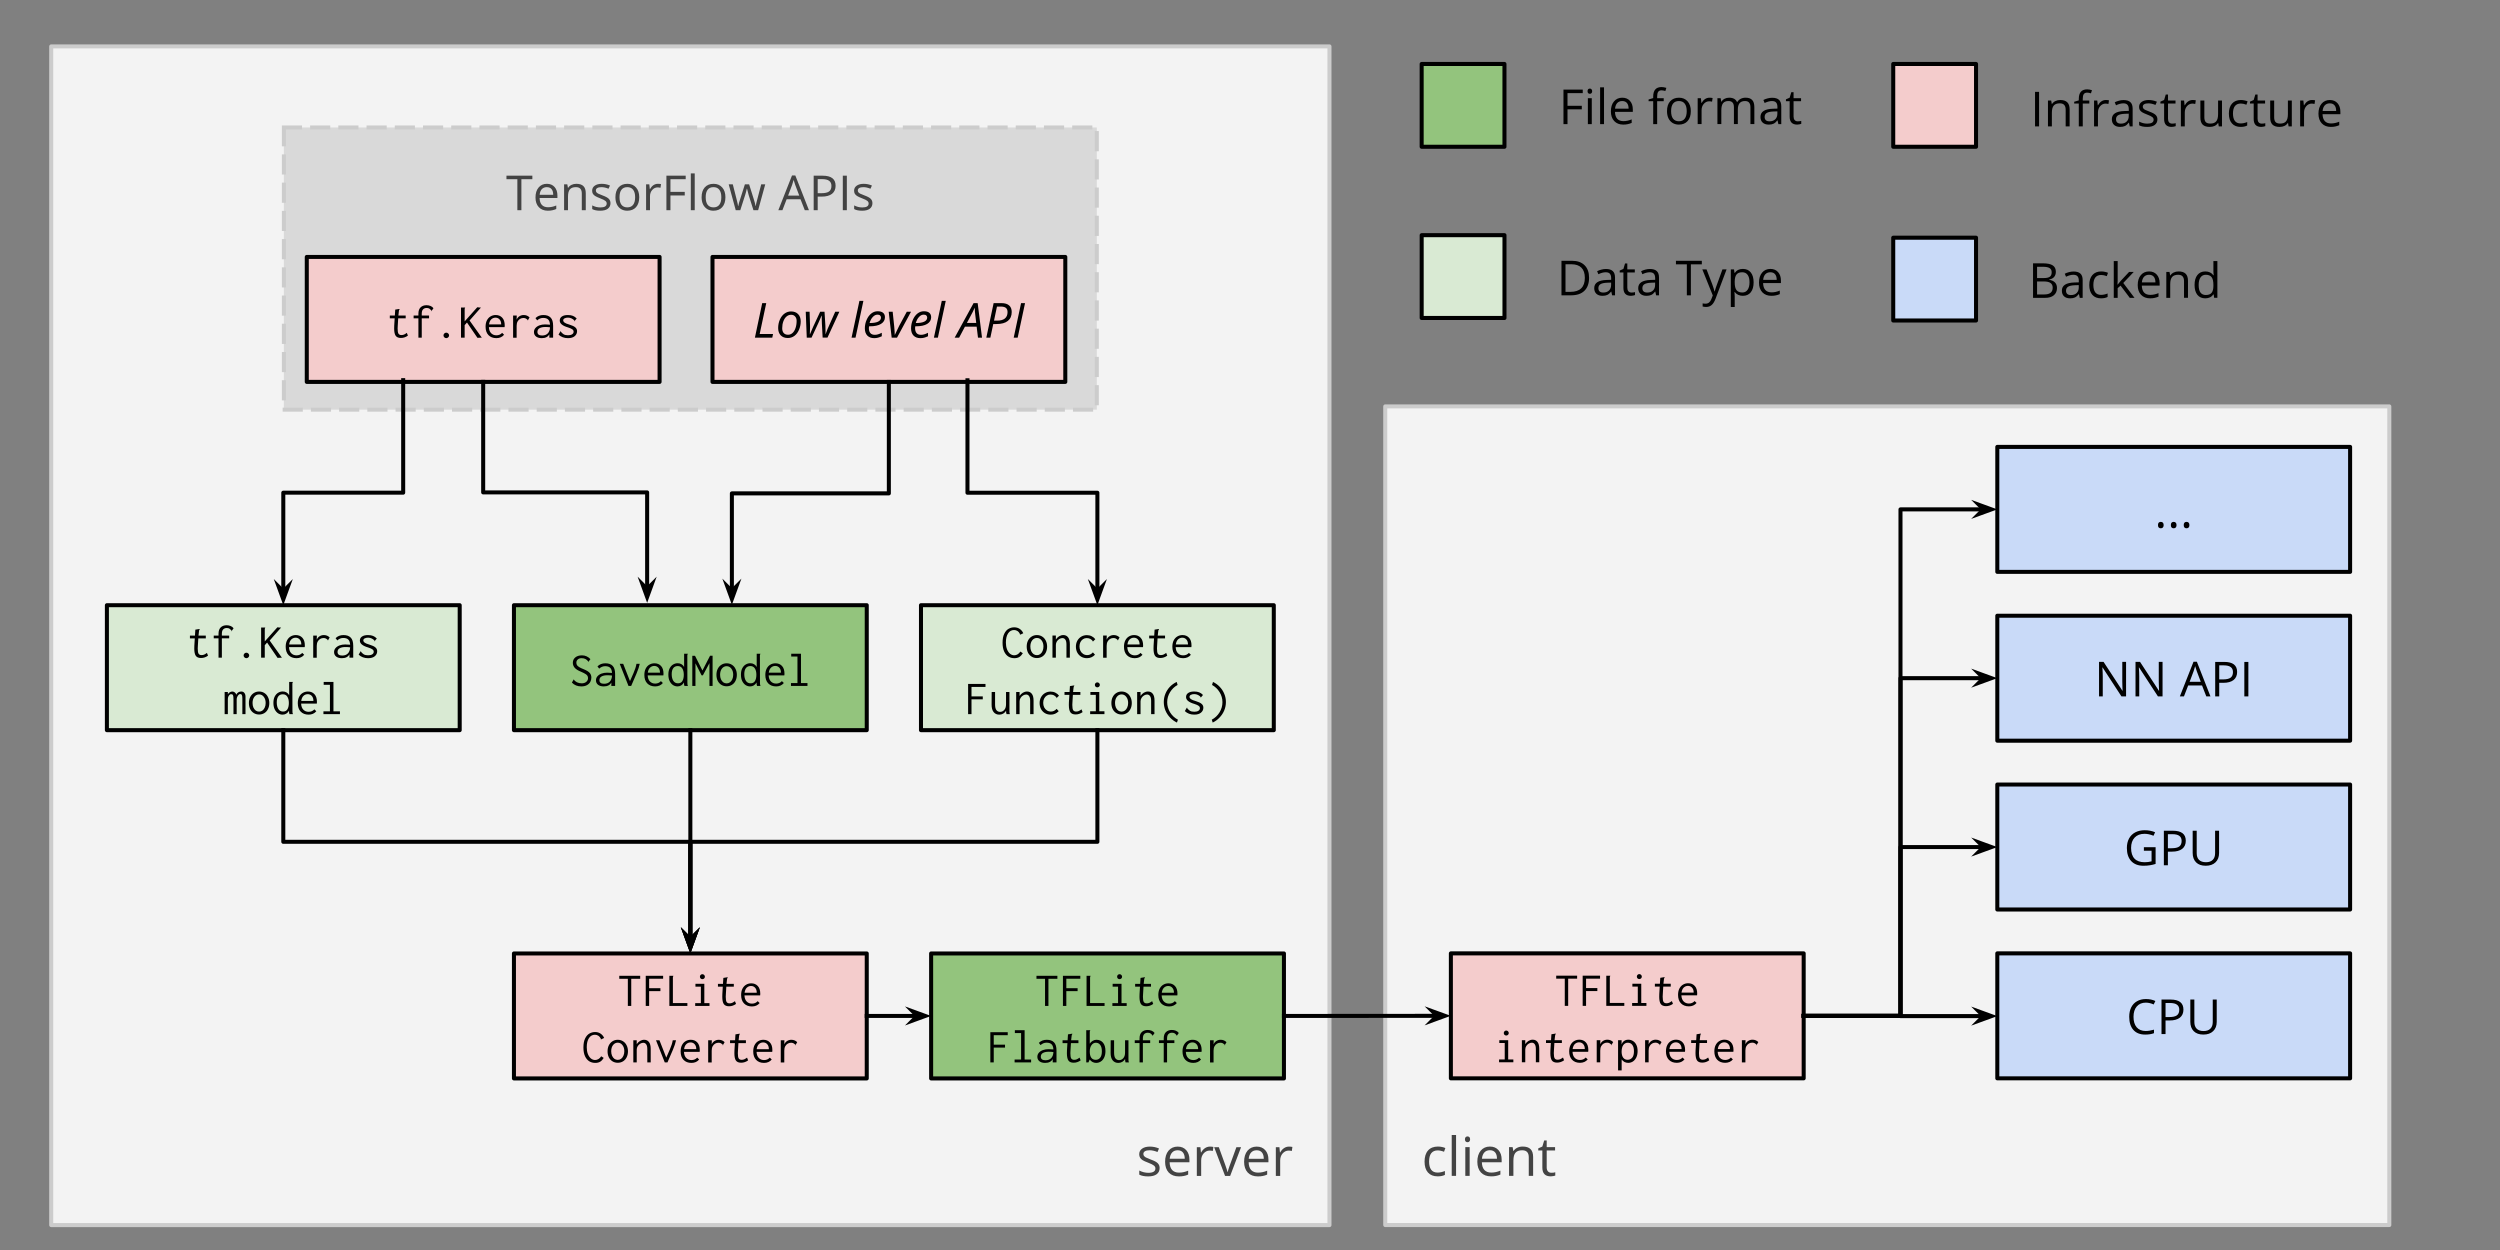 <svg version="1.1" viewBox="0.0 0.0 620.0 310.0" fill="none" stroke="none" stroke-linecap="square" stroke-miterlimit="10" xmlns:xlink="http://www.w3.org/1999/xlink" xmlns="http://www.w3.org/2000/svg"><rect x="0.0" y="0.0" width="620.0" height="310.0" fill="#808080" stroke="none"/><clipPath id="p.0"><path d="m0 0l720.0 0l0 540.0l-720.0 0l0 -540.0z" clip-rule="nonzero"/></clipPath><g clip-path="url(#p.0)"><path fill="#000000" fill-opacity="0.0" d="m0 0l720.0 0l0 540.0l-720.0 0z" fill-rule="evenodd"/><path fill="#f3f3f3" d="m12.701 11.509l317.008 0l0 292.315l-317.008 0z" fill-rule="evenodd"/><path stroke="#cccccc" stroke-width="1.0" stroke-linejoin="round" stroke-linecap="butt" d="m12.701 11.509l317.008 0l0 292.315l-317.008 0z" fill-rule="evenodd"/><path fill="#434343" d="m287.587 289.671q0 1.0 -0.75 1.547q-0.734 0.531 -2.078 0.531q-1.422 0 -2.219 -0.438l0 -1.016q0.516 0.266 1.109 0.422q0.594 0.141 1.141 0.141q0.844 0 1.297 -0.266q0.453 -0.266 0.453 -0.828q0 -0.406 -0.359 -0.703q-0.359 -0.297 -1.406 -0.703q-1.0 -0.375 -1.422 -0.641q-0.422 -0.281 -0.625 -0.625q-0.203 -0.359 -0.203 -0.844q0 -0.875 0.703 -1.375q0.719 -0.516 1.953 -0.516q1.156 0 2.25 0.469l-0.375 0.875q-1.078 -0.438 -1.953 -0.438q-0.766 0 -1.156 0.25q-0.391 0.234 -0.391 0.656q0 0.281 0.141 0.484q0.156 0.203 0.469 0.391q0.328 0.172 1.25 0.531q1.281 0.453 1.719 0.922q0.453 0.469 0.453 1.172zm4.764 2.078q-1.578 0 -2.5 -0.953q-0.906 -0.969 -0.906 -2.672q0 -1.734 0.844 -2.75q0.859 -1.016 2.281 -1.016q1.344 0 2.125 0.891q0.781 0.875 0.781 2.328l0 0.672l-4.906 0q0.031 1.266 0.625 1.922q0.609 0.641 1.703 0.641q1.141 0 2.266 -0.484l0 0.969q-0.562 0.25 -1.078 0.344q-0.516 0.109 -1.234 0.109zm-0.297 -6.484q-0.859 0 -1.375 0.562q-0.5 0.562 -0.594 1.547l3.734 0q0 -1.016 -0.453 -1.562q-0.453 -0.547 -1.312 -0.547zm8.024 -0.906q0.469 0 0.844 0.078l-0.141 1.0q-0.453 -0.094 -0.781 -0.094q-0.875 0 -1.5 0.703q-0.609 0.703 -0.609 1.75l0 3.828l-1.078 0l0 -7.125l0.891 0l0.125 1.312l0.062 0q0.391 -0.703 0.953 -1.078q0.562 -0.375 1.234 -0.375zm3.737 7.266l-2.703 -7.125l1.156 0l1.531 4.219q0.531 1.484 0.625 1.938l0.047 0q0.062 -0.359 0.438 -1.438q0.391 -1.078 1.719 -4.719l1.156 0l-2.703 7.125l-1.266 0zm8.13 0.125q-1.578 0 -2.5 -0.953q-0.906 -0.969 -0.906 -2.672q0 -1.734 0.844 -2.75q0.859 -1.016 2.281 -1.016q1.344 0 2.125 0.891q0.781 0.875 0.781 2.328l0 0.672l-4.906 0q0.031 1.266 0.625 1.922q0.609 0.641 1.703 0.641q1.141 0 2.266 -0.484l0 0.969q-0.562 0.25 -1.078 0.344q-0.516 0.109 -1.234 0.109zm-0.297 -6.484q-0.859 0 -1.375 0.562q-0.5 0.562 -0.594 1.547l3.734 0q0 -1.016 -0.453 -1.562q-0.453 -0.547 -1.312 -0.547zm8.024 -0.906q0.469 0 0.844 0.078l-0.141 1.0q-0.453 -0.094 -0.781 -0.094q-0.875 0 -1.5 0.703q-0.609 0.703 -0.609 1.75l0 3.828l-1.078 0l0 -7.125l0.891 0l0.125 1.312l0.062 0q0.391 -0.703 0.953 -1.078q0.562 -0.375 1.234 -0.375z" fill-rule="nonzero"/><path fill="#d9d9d9" d="m70.402 31.612l201.606 0l0 69.984l-201.606 0z" fill-rule="evenodd"/><path stroke="#cccccc" stroke-width="1.0" stroke-linejoin="round" stroke-linecap="butt" stroke-dasharray="4.0,3.0" d="m70.402 31.612l201.606 0l0 69.984l-201.606 0z" fill-rule="evenodd"/><path fill="#434343" d="m129.305 52.132l-1.0 0l0 -7.688l-2.703 0l0 -0.875l6.422 0l0 0.875l-2.719 0l0 7.688zm6.576 0.125q-1.422 0 -2.25 -0.875q-0.828 -0.875 -0.828 -2.406q0 -1.562 0.766 -2.469q0.766 -0.922 2.062 -0.922q1.203 0 1.906 0.797q0.703 0.797 0.703 2.094l0 0.625l-4.422 0q0.031 1.125 0.562 1.719q0.547 0.578 1.531 0.578q1.031 0 2.047 -0.438l0 0.875q-0.516 0.219 -0.984 0.312q-0.453 0.109 -1.094 0.109zm-0.266 -5.844q-0.781 0 -1.25 0.5q-0.453 0.5 -0.531 1.391l3.359 0q0 -0.922 -0.406 -1.406q-0.406 -0.484 -1.172 -0.484zm8.67 5.719l0 -4.156q0 -0.781 -0.359 -1.172q-0.344 -0.391 -1.109 -0.391q-1.016 0 -1.484 0.547q-0.469 0.547 -0.469 1.797l0 3.375l-0.969 0l0 -6.422l0.797 0l0.156 0.875l0.047 0q0.297 -0.469 0.828 -0.734q0.547 -0.266 1.203 -0.266q1.172 0 1.75 0.562q0.594 0.562 0.594 1.797l0 4.188l-0.984 0zm7.115 -1.75q0 0.891 -0.672 1.391q-0.656 0.484 -1.875 0.484q-1.266 0 -1.984 -0.406l0 -0.906q0.469 0.234 0.984 0.375q0.531 0.125 1.031 0.125q0.766 0 1.172 -0.234q0.406 -0.25 0.406 -0.75q0 -0.375 -0.328 -0.641q-0.312 -0.266 -1.266 -0.625q-0.891 -0.344 -1.281 -0.594q-0.375 -0.25 -0.562 -0.562q-0.172 -0.312 -0.172 -0.75q0 -0.781 0.641 -1.234q0.641 -0.469 1.75 -0.469q1.031 0 2.031 0.422l-0.359 0.797q-0.953 -0.391 -1.75 -0.391q-0.688 0 -1.047 0.219q-0.344 0.203 -0.344 0.594q0 0.25 0.125 0.438q0.141 0.172 0.422 0.344q0.297 0.156 1.141 0.469q1.141 0.422 1.531 0.844q0.406 0.422 0.406 1.062zm7.131 -1.469q0 1.578 -0.797 2.469q-0.781 0.875 -2.188 0.875q-0.859 0 -1.531 -0.406q-0.656 -0.406 -1.031 -1.156q-0.359 -0.766 -0.359 -1.781q0 -1.562 0.781 -2.438q0.797 -0.891 2.188 -0.891q1.344 0 2.141 0.906q0.797 0.891 0.797 2.422zm-4.891 0q0 1.234 0.484 1.875q0.5 0.641 1.453 0.641q0.953 0 1.438 -0.641q0.5 -0.641 0.5 -1.875q0 -1.219 -0.5 -1.859q-0.484 -0.641 -1.453 -0.641q-0.953 0 -1.438 0.641q-0.484 0.625 -0.484 1.859zm9.529 -3.328q0.422 0 0.766 0.078l-0.141 0.906q-0.391 -0.094 -0.703 -0.094q-0.781 0 -1.344 0.641q-0.547 0.625 -0.547 1.562l0 3.453l-0.969 0l0 -6.422l0.797 0l0.125 1.188l0.047 0q0.344 -0.625 0.844 -0.969q0.516 -0.344 1.125 -0.344zm3.102 6.547l-1.0 0l0 -8.562l4.781 0l0 0.875l-3.781 0l0 3.141l3.547 0l0 0.891l-3.547 0l0 3.656zm6.021 0l-0.969 0l0 -9.125l0.969 0l0 9.125zm7.613 -3.219q0 1.578 -0.797 2.469q-0.781 0.875 -2.188 0.875q-0.859 0 -1.531 -0.406q-0.656 -0.406 -1.031 -1.156q-0.359 -0.766 -0.359 -1.781q0 -1.562 0.781 -2.438q0.797 -0.891 2.188 -0.891q1.344 0 2.141 0.906q0.797 0.891 0.797 2.422zm-4.891 0q0 1.234 0.484 1.875q0.5 0.641 1.453 0.641q0.953 0 1.438 -0.641q0.5 -0.641 0.5 -1.875q0 -1.219 -0.5 -1.859q-0.484 -0.641 -1.453 -0.641q-0.953 0 -1.438 0.641q-0.484 0.625 -0.484 1.859zm11.842 3.219l-1.188 -3.766q-0.109 -0.344 -0.406 -1.578l-0.047 0q-0.234 1.031 -0.422 1.594l-1.203 3.75l-1.125 0l-1.75 -6.422l1.016 0q0.625 2.422 0.938 3.688q0.328 1.266 0.375 1.703l0.047 0q0.062 -0.328 0.203 -0.859q0.156 -0.531 0.266 -0.844l1.172 -3.688l1.047 0l1.156 3.688q0.328 1.0 0.438 1.688l0.047 0q0.031 -0.203 0.125 -0.641q0.109 -0.453 1.234 -4.734l1.0 0l-1.766 6.422l-1.156 0zm12.732 0l-1.062 -2.719l-3.438 0l-1.047 2.719l-1.016 0l3.391 -8.609l0.828 0l3.375 8.609l-1.031 0zm-1.375 -3.625l-1.0 -2.656q-0.188 -0.5 -0.391 -1.234q-0.141 0.562 -0.375 1.234l-1.0 2.656l2.766 0zm9.016 -2.453q0 1.312 -0.891 2.016q-0.891 0.688 -2.531 0.688l-1.016 0l0 3.375l-1.0 0l0 -8.562l2.234 0q3.203 0 3.203 2.484zm-4.438 1.859l0.906 0q1.312 0 1.906 -0.422q0.594 -0.438 0.594 -1.391q0 -0.844 -0.562 -1.25q-0.547 -0.422 -1.734 -0.422l-1.109 0l0 3.484zm6.225 4.219l0 -8.562l1.0 0l0 8.562l-1.0 0zm7.346 -1.75q0 0.891 -0.672 1.391q-0.656 0.484 -1.875 0.484q-1.266 0 -1.984 -0.406l0 -0.906q0.469 0.234 0.984 0.375q0.531 0.125 1.031 0.125q0.766 0 1.172 -0.234q0.406 -0.25 0.406 -0.75q0 -0.375 -0.328 -0.641q-0.312 -0.266 -1.266 -0.625q-0.891 -0.344 -1.281 -0.594q-0.375 -0.25 -0.562 -0.562q-0.172 -0.312 -0.172 -0.75q0 -0.781 0.641 -1.234q0.641 -0.469 1.75 -0.469q1.031 0 2.031 0.422l-0.359 0.797q-0.953 -0.391 -1.75 -0.391q-0.688 0 -1.047 0.219q-0.344 0.203 -0.344 0.594q0 0.25 0.125 0.438q0.141 0.172 0.422 0.344q0.297 0.156 1.141 0.469q1.141 0.422 1.531 0.844q0.406 0.422 0.406 1.062z" fill-rule="nonzero"/><path fill="#f3f3f3" d="m343.541 100.787l249.008 0l0 203.024l-249.008 0z" fill-rule="evenodd"/><path stroke="#cccccc" stroke-width="1.0" stroke-linejoin="round" stroke-linecap="butt" d="m343.541 100.787l249.008 0l0 203.024l-249.008 0z" fill-rule="evenodd"/><path fill="#434343" d="m356.541 291.736q-1.547 0 -2.406 -0.953q-0.844 -0.953 -0.844 -2.688q0 -1.797 0.859 -2.766q0.859 -0.984 2.453 -0.984q0.516 0 1.031 0.109q0.516 0.109 0.812 0.266l-0.328 0.922q-0.359 -0.156 -0.797 -0.25q-0.422 -0.094 -0.734 -0.094q-2.172 0 -2.172 2.781q0 1.312 0.516 2.016q0.531 0.703 1.578 0.703q0.891 0 1.828 -0.391l0 0.969q-0.719 0.359 -1.797 0.359zm4.564 -0.125l-1.078 0l0 -10.125l1.078 0l0 10.125zm3.371 0l-1.078 0l0 -7.125l1.078 0l0 7.125zm-1.172 -9.062q0 -0.375 0.188 -0.547q0.188 -0.172 0.453 -0.172q0.266 0 0.453 0.172q0.188 0.172 0.188 0.547q0 0.359 -0.188 0.547q-0.188 0.172 -0.453 0.172q-0.266 0 -0.453 -0.172q-0.188 -0.188 -0.188 -0.547zm6.48 9.188q-1.578 0 -2.5 -0.953q-0.906 -0.969 -0.906 -2.672q0 -1.734 0.844 -2.75q0.859 -1.016 2.281 -1.016q1.344 0 2.125 0.891q0.781 0.875 0.781 2.328l0 0.672l-4.906 0q0.031 1.266 0.625 1.922q0.609 0.641 1.703 0.641q1.141 0 2.266 -0.484l0 0.969q-0.562 0.25 -1.078 0.344q-0.516 0.109 -1.234 0.109zm-0.297 -6.484q-0.859 0 -1.375 0.562q-0.5 0.562 -0.594 1.547l3.734 0q0 -1.016 -0.453 -1.562q-0.453 -0.547 -1.312 -0.547zm9.649 6.359l0 -4.609q0 -0.875 -0.406 -1.297q-0.391 -0.438 -1.234 -0.438q-1.125 0 -1.656 0.609q-0.516 0.594 -0.516 2.0l0 3.734l-1.078 0l0 -7.125l0.891 0l0.172 0.969l0.047 0q0.328 -0.531 0.922 -0.812q0.609 -0.297 1.344 -0.297q1.297 0 1.938 0.625q0.656 0.625 0.656 1.984l0 4.656l-1.078 0zm5.602 -0.766q0.281 0 0.547 -0.031q0.266 -0.047 0.422 -0.094l0 0.828q-0.172 0.078 -0.516 0.125q-0.344 0.062 -0.609 0.062q-2.078 0 -2.078 -2.172l0 -4.25l-1.016 0l0 -0.516l1.016 -0.453l0.453 -1.516l0.625 0l0 1.656l2.078 0l0 0.828l-2.078 0l0 4.203q0 0.641 0.312 0.984q0.312 0.344 0.844 0.344z" fill-rule="nonzero"/><path fill="#f4cccc" d="m127.457 236.459l87.496 0l0 30.992l-87.496 0z" fill-rule="evenodd"/><path stroke="#000000" stroke-width="1.0" stroke-linejoin="round" stroke-linecap="butt" d="m127.457 236.459l87.496 0l0 30.992l-87.496 0z" fill-rule="evenodd"/><path fill="#000000" d="m155.705 249.475l0 -6.734l-2.125 0l0 -0.75l5.188 0l0 0.75l-2.219 0l0 6.734l-0.844 0zm4.438 0l0 -7.484l4.312 0l0 0.734l-3.469 0l0 2.344l2.797 0l0 0.734l-2.797 0l0 3.672l-0.844 0zm5.859 -7.469l0.984 0l0 0.078q-0.078 0.078 -0.094 0.156q-0.016 0.078 -0.016 0.281l0 6.234l3.594 0l0 0.719l-4.469 0l0 -7.469zm6.406 7.469l0 -0.703l1.406 0l0 -4.078l-1.344 0l0 -0.703l2.203 0l0 4.781l1.281 0l0 0.703l-3.547 0zm1.781 -6.641q-0.25 0 -0.438 -0.172q-0.172 -0.188 -0.172 -0.438q0 -0.266 0.172 -0.438q0.172 -0.188 0.438 -0.188q0.25 0 0.438 0.188q0.188 0.188 0.188 0.438q0 0.25 -0.188 0.438q-0.188 0.172 -0.438 0.172zm8.344 6.141q-0.797 0.578 -1.734 0.578q-0.922 0 -1.297 -0.547q-0.375 -0.547 -0.375 -1.797q0 -0.203 0.016 -0.703l0.109 -1.812l-1.203 0l0 -0.703l1.25 0l0.094 -1.469l0.953 -0.156l0.125 0l0.016 0.062q-0.094 0.125 -0.141 0.219q-0.031 0.078 -0.047 0.25l-0.125 1.094l1.812 0l0 0.703l-1.859 0l-0.109 1.859q-0.031 0.484 -0.031 0.641q0 0.969 0.219 1.312q0.234 0.328 0.719 0.328q0.359 0 0.656 -0.125q0.312 -0.141 0.688 -0.422l0.266 0.688zm3.938 0.625q-1.219 0 -1.953 -0.75q-0.719 -0.75 -0.719 -2.094q0 -0.906 0.328 -1.562q0.344 -0.656 0.906 -0.984q0.578 -0.344 1.281 -0.344q1.0 0 1.609 0.656q0.625 0.656 0.625 1.938q0 0.141 -0.031 0.406l-3.891 0q0.047 1.0 0.562 1.516q0.516 0.516 1.297 0.516q0.875 0 1.422 -0.609l0.484 0.469q-0.703 0.844 -1.922 0.844zm1.203 -3.406q0 -0.781 -0.391 -1.219q-0.391 -0.453 -1.031 -0.453q-0.594 0 -1.047 0.422q-0.438 0.422 -0.547 1.25l3.016 0z" fill-rule="nonzero"/><path fill="#000000" d="m147.595 262.881q0.438 0 0.844 -0.25q0.406 -0.25 0.656 -0.672l0.625 0.406q-0.375 0.625 -0.875 0.938q-0.5 0.297 -1.219 0.297q-0.844 0 -1.5 -0.406q-0.656 -0.422 -1.047 -1.266q-0.391 -0.859 -0.391 -2.156q0 -1.375 0.422 -2.234q0.422 -0.859 1.062 -1.219q0.656 -0.375 1.406 -0.375q0.781 0 1.359 0.391q0.594 0.391 0.891 1.078l-0.719 0.344q-0.016 0 -0.016 0q0 -0.016 0 -0.016q-0.312 -0.625 -0.703 -0.875q-0.375 -0.25 -0.844 -0.25q-0.938 0 -1.484 0.828q-0.547 0.812 -0.547 2.281q0 0.922 0.266 1.641q0.281 0.719 0.75 1.125q0.484 0.391 1.062 0.391zm1.375 -5.172q0.016 -0.016 0.016 -0.016q0.031 0 0.109 0.062l-0.094 0.047l-0.031 -0.094zm0.141 0.047q0.047 0.109 -0.016 0l0.016 0zm4.094 5.812q-0.734 0 -1.312 -0.359q-0.578 -0.359 -0.906 -1.0q-0.312 -0.656 -0.312 -1.484q0 -0.828 0.312 -1.469q0.328 -0.656 0.906 -1.016q0.578 -0.375 1.312 -0.375q0.734 0 1.312 0.375q0.578 0.359 0.891 1.016q0.328 0.641 0.328 1.469q0 0.828 -0.328 1.484q-0.312 0.641 -0.891 1.0q-0.578 0.359 -1.312 0.359zm0 -0.719q0.469 0 0.828 -0.266q0.375 -0.281 0.578 -0.766q0.219 -0.484 0.219 -1.109q0 -0.938 -0.469 -1.531q-0.453 -0.594 -1.156 -0.594q-0.703 0 -1.172 0.594q-0.453 0.594 -0.453 1.531q0 0.625 0.203 1.109q0.219 0.484 0.578 0.766q0.375 0.266 0.844 0.266zm3.859 -4.859l0.844 0l0 0.969q0.328 -0.5 0.812 -0.797q0.5 -0.297 1.047 -0.297q0.734 0 1.172 0.562q0.438 0.547 0.438 1.719l0 3.328l-0.844 0l0 -3.297q0 -0.812 -0.281 -1.188q-0.266 -0.375 -0.719 -0.375q-0.375 0 -0.75 0.219q-0.375 0.219 -0.625 0.609q-0.25 0.391 -0.25 0.875l0 3.156l-0.844 0l0 -5.484zm10.594 0q-0.188 0.969 -0.797 2.406l-1.328 3.078l-0.672 0l-2.172 -5.484l0.859 0l1.688 4.297l0.891 -2.031q0.547 -1.25 0.719 -2.266l0.812 0zm3.813 5.609q-1.219 0 -1.953 -0.75q-0.719 -0.75 -0.719 -2.094q0 -0.906 0.328 -1.562q0.344 -0.656 0.906 -0.984q0.578 -0.344 1.281 -0.344q1.0 0 1.609 0.656q0.625 0.656 0.625 1.938q0 0.141 -0.031 0.406l-3.891 0q0.047 1.0 0.562 1.516q0.516 0.516 1.297 0.516q0.875 0 1.422 -0.609l0.484 0.469q-0.703 0.844 -1.922 0.844zm1.203 -3.406q0 -0.781 -0.391 -1.219q-0.391 -0.453 -1.031 -0.453q-0.594 0 -1.047 0.422q-0.438 0.422 -0.547 1.25l3.016 0zm6.641 -1.062l0 0.016q-0.344 -0.328 -0.578 -0.438q-0.234 -0.109 -0.547 -0.109q-0.438 0 -0.828 0.219q-0.375 0.219 -0.625 0.656q-0.234 0.438 -0.234 1.094l0 2.922l-0.875 0l0 -5.5l0.906 0l-0.031 1.016q0.234 -0.547 0.703 -0.844q0.484 -0.297 1.047 -0.297q0.875 0 1.453 0.594l-0.391 0.672zm0 0.016q0.094 0.062 0.047 0.062q-0.047 -0.016 -0.062 -0.031l0.016 -0.031zm-0.125 0.031q0 -0.031 0.031 -0.016q0.031 0 0.078 0.016l-0.031 0.062l-0.078 -0.047l0 -0.016zm6.344 3.797q-0.797 0.578 -1.734 0.578q-0.922 0 -1.297 -0.547q-0.375 -0.547 -0.375 -1.797q0 -0.203 0.016 -0.703l0.109 -1.812l-1.203 0l0 -0.703l1.25 0l0.094 -1.469l0.953 -0.156l0.125 0l0.016 0.062q-0.094 0.125 -0.141 0.219q-0.031 0.078 -0.047 0.25l-0.125 1.094l1.812 0l0 0.703l-1.859 0l-0.109 1.859q-0.031 0.484 -0.031 0.641q0 0.969 0.219 1.312q0.234 0.328 0.719 0.328q0.359 0 0.656 -0.125q0.312 -0.141 0.688 -0.422l0.266 0.688zm3.938 0.625q-1.219 0 -1.953 -0.75q-0.719 -0.75 -0.719 -2.094q0 -0.906 0.328 -1.562q0.344 -0.656 0.906 -0.984q0.578 -0.344 1.281 -0.344q1.0 0 1.609 0.656q0.625 0.656 0.625 1.938q0 0.141 -0.031 0.406l-3.891 0q0.047 1.0 0.562 1.516q0.516 0.516 1.297 0.516q0.875 0 1.422 -0.609l0.484 0.469q-0.703 0.844 -1.922 0.844zm1.203 -3.406q0 -0.781 -0.391 -1.219q-0.391 -0.453 -1.031 -0.453q-0.594 0 -1.047 0.422q-0.438 0.422 -0.547 1.25l3.016 0zm6.641 -1.062l0 0.016q-0.344 -0.328 -0.578 -0.438q-0.234 -0.109 -0.547 -0.109q-0.438 0 -0.828 0.219q-0.375 0.219 -0.625 0.656q-0.234 0.438 -0.234 1.094l0 2.922l-0.875 0l0 -5.5l0.906 0l-0.031 1.016q0.234 -0.547 0.703 -0.844q0.484 -0.297 1.047 -0.297q0.875 0 1.453 0.594l-0.391 0.672zm0 0.016q0.094 0.062 0.047 0.062q-0.047 -0.016 -0.062 -0.031l0.016 -0.031zm-0.125 0.031q0 -0.031 0.031 -0.016q0.031 0 0.078 0.016l-0.031 0.062l-0.078 -0.047l0 -0.016z" fill-rule="nonzero"/><path fill="#93c47d" d="m230.921 236.459l87.496 0l0 30.992l-87.496 0z" fill-rule="evenodd"/><path stroke="#000000" stroke-width="1.0" stroke-linejoin="round" stroke-linecap="butt" d="m230.921 236.459l87.496 0l0 30.992l-87.496 0z" fill-rule="evenodd"/><path fill="#000000" d="m259.169 249.475l0 -6.734l-2.125 0l0 -0.75l5.188 0l0 0.75l-2.219 0l0 6.734l-0.844 0zm4.438 0l0 -7.484l4.312 0l0 0.734l-3.469 0l0 2.344l2.797 0l0 0.734l-2.797 0l0 3.672l-0.844 0zm5.859 -7.469l0.984 0l0 0.078q-0.078 0.078 -0.094 0.156q-0.016 0.078 -0.016 0.281l0 6.234l3.594 0l0 0.719l-4.469 0l0 -7.469zm6.406 7.469l0 -0.703l1.406 0l0 -4.078l-1.344 0l0 -0.703l2.203 0l0 4.781l1.281 0l0 0.703l-3.547 0zm1.781 -6.641q-0.25 0 -0.438 -0.172q-0.172 -0.188 -0.172 -0.438q0 -0.266 0.172 -0.438q0.172 -0.188 0.438 -0.188q0.25 0 0.438 0.188q0.188 0.188 0.188 0.438q0 0.25 -0.188 0.438q-0.188 0.172 -0.438 0.172zm8.344 6.141q-0.797 0.578 -1.734 0.578q-0.922 0 -1.297 -0.547q-0.375 -0.547 -0.375 -1.797q0 -0.203 0.016 -0.703l0.109 -1.812l-1.203 0l0 -0.703l1.25 0l0.094 -1.469l0.953 -0.156l0.125 0l0.016 0.062q-0.094 0.125 -0.141 0.219q-0.031 0.078 -0.047 0.25l-0.125 1.094l1.812 0l0 0.703l-1.859 0l-0.109 1.859q-0.031 0.484 -0.031 0.641q0 0.969 0.219 1.312q0.234 0.328 0.719 0.328q0.359 0 0.656 -0.125q0.312 -0.141 0.688 -0.422l0.266 0.688zm3.938 0.625q-1.219 0 -1.953 -0.75q-0.719 -0.75 -0.719 -2.094q0 -0.906 0.328 -1.562q0.344 -0.656 0.906 -0.984q0.578 -0.344 1.281 -0.344q1.0 0 1.609 0.656q0.625 0.656 0.625 1.938q0 0.141 -0.031 0.406l-3.891 0q0.047 1.0 0.562 1.516q0.516 0.516 1.297 0.516q0.875 0 1.422 -0.609l0.484 0.469q-0.703 0.844 -1.922 0.844zm1.203 -3.406q0 -0.781 -0.391 -1.219q-0.391 -0.453 -1.031 -0.453q-0.594 0 -1.047 0.422q-0.438 0.422 -0.547 1.25l3.016 0z" fill-rule="nonzero"/><path fill="#000000" d="m245.606 263.475l0 -7.484l4.312 0l0 0.734l-3.469 0l0 2.344l2.797 0l0 0.734l-2.797 0l0 3.672l-0.844 0zm6.016 0l0 -0.703l1.609 0l0 -6.578l-1.547 0l0 -0.703l2.422 0l0 7.281l1.609 0l0 0.703l-4.094 0zm7.969 -5.609q1.188 0 1.797 0.625q0.625 0.609 0.625 2.062l0 2.922l-0.938 0l0 -0.844q-0.5 0.969 -1.875 0.969q-0.906 0 -1.422 -0.406q-0.516 -0.422 -0.516 -1.094q0 -0.578 0.359 -1.0q0.375 -0.438 1.0 -0.672q0.641 -0.234 1.391 -0.234q0.688 0 1.234 0.062q-0.062 -0.922 -0.484 -1.297q-0.406 -0.375 -1.219 -0.375q-0.422 0 -0.797 0.156q-0.375 0.156 -0.688 0.453l-0.422 -0.562q0.766 -0.766 1.953 -0.766zm-0.312 5.078q0.891 0 1.406 -0.516q0.516 -0.531 0.562 -1.516q-0.531 -0.078 -1.156 -0.078q-0.906 0 -1.438 0.297q-0.531 0.297 -0.531 0.922q0 0.891 1.156 0.891zm8.719 0.031q-0.797 0.578 -1.734 0.578q-0.922 0 -1.297 -0.547q-0.375 -0.547 -0.375 -1.797q0 -0.203 0.016 -0.703l0.109 -1.812l-1.203 0l0 -0.703l1.25 0l0.094 -1.469l0.953 -0.156l0.125 0l0.016 0.062q-0.094 0.125 -0.141 0.219q-0.031 0.078 -0.047 0.25l-0.125 1.094l1.812 0l0 0.703l-1.859 0l-0.109 1.859q-0.031 0.484 -0.031 0.641q0 0.969 0.219 1.312q0.234 0.328 0.719 0.328q0.359 0 0.656 -0.125q0.312 -0.141 0.688 -0.422l0.266 0.688zm3.859 0.625q-0.484 0 -0.906 -0.219q-0.422 -0.219 -0.703 -0.625l-0.312 0.719l-0.547 0l0 -7.984l0.984 0l0 0.094q-0.078 0.062 -0.094 0.156q-0.016 0.078 -0.016 0.281l0 2.812q0.266 -0.453 0.719 -0.703q0.453 -0.266 0.922 -0.266q1.031 0 1.641 0.719q0.609 0.719 0.609 2.094q0 0.938 -0.328 1.609q-0.312 0.656 -0.844 0.984q-0.531 0.328 -1.125 0.328zm-0.109 -0.766q0.656 0 1.078 -0.5q0.438 -0.516 0.438 -1.609q0 -1.047 -0.406 -1.578q-0.391 -0.547 -1.078 -0.547q-0.672 0 -1.094 0.609q-0.422 0.594 -0.422 1.547q0 2.078 1.484 2.078zm5.578 0.766q-0.875 0 -1.391 -0.641q-0.516 -0.641 -0.5 -1.906l0.016 -3.062l0.844 0l0 3.062q0 0.984 0.328 1.422q0.344 0.438 0.922 0.438q0.609 0 1.031 -0.484q0.438 -0.484 0.438 -1.406l0 -3.031l0.844 0l0 4.625q0 0.297 0.016 0.484q0.016 0.188 0.094 0.375l-0.828 0q-0.078 -0.188 -0.094 -0.375q-0.016 -0.188 -0.016 -0.469q-0.266 0.453 -0.719 0.719q-0.453 0.25 -0.984 0.25zm8.563 -6.781l-0.016 0.016q-0.328 -0.422 -0.562 -0.562q-0.234 -0.156 -0.656 -0.156q-0.562 0 -0.891 0.344q-0.328 0.328 -0.328 1.078l0 0.453l1.812 0l0 0.688l-1.812 0l0 4.797l-0.828 0l0 -4.797l-1.188 0l0 -0.688l1.188 0l0 -0.453q0 -1.062 0.547 -1.578q0.547 -0.531 1.469 -0.531q0.531 0 0.984 0.188q0.453 0.188 0.734 0.562l-0.453 0.641zm-0.141 0.031q0 -0.031 0.047 0q0.047 0.016 0.062 0.016l-0.047 0.047l-0.062 -0.047l0 -0.016zm0.125 -0.016q0.078 0.094 0.031 0.062q-0.031 -0.031 -0.047 -0.031l0.016 -0.031zm6.016 -0.016l-0.016 0.016q-0.328 -0.422 -0.562 -0.562q-0.234 -0.156 -0.656 -0.156q-0.562 0 -0.891 0.344q-0.328 0.328 -0.328 1.078l0 0.453l1.812 0l0 0.688l-1.812 0l0 4.797l-0.828 0l0 -4.797l-1.188 0l0 -0.688l1.188 0l0 -0.453q0 -1.062 0.547 -1.578q0.547 -0.531 1.469 -0.531q0.531 0 0.984 0.188q0.453 0.188 0.734 0.562l-0.453 0.641zm-0.141 0.031q0 -0.031 0.047 0q0.047 0.016 0.062 0.016l-0.047 0.047l-0.062 -0.047l0 -0.016zm0.125 -0.016q0.078 0.094 0.031 0.062q-0.031 -0.031 -0.047 -0.031l0.016 -0.031zm4.063 6.766q-1.219 0 -1.953 -0.75q-0.719 -0.75 -0.719 -2.094q0 -0.906 0.328 -1.562q0.344 -0.656 0.906 -0.984q0.578 -0.344 1.281 -0.344q1.0 0 1.609 0.656q0.625 0.656 0.625 1.938q0 0.141 -0.031 0.406l-3.891 0q0.047 1.0 0.562 1.516q0.516 0.516 1.297 0.516q0.875 0 1.422 -0.609l0.484 0.469q-0.703 0.844 -1.922 0.844zm1.203 -3.406q0 -0.781 -0.391 -1.219q-0.391 -0.453 -1.031 -0.453q-0.594 0 -1.047 0.422q-0.438 0.422 -0.547 1.25l3.016 0zm6.641 -1.062l0 0.016q-0.344 -0.328 -0.578 -0.438q-0.234 -0.109 -0.547 -0.109q-0.438 0 -0.828 0.219q-0.375 0.219 -0.625 0.656q-0.234 0.438 -0.234 1.094l0 2.922l-0.875 0l0 -5.5l0.906 0l-0.031 1.016q0.234 -0.547 0.703 -0.844q0.484 -0.297 1.047 -0.297q0.875 0 1.453 0.594l-0.391 0.672zm0 0.016q0.094 0.062 0.047 0.062q-0.047 -0.016 -0.062 -0.031l0.016 -0.031zm-0.125 0.031q0 -0.031 0.031 -0.016q0.031 0 0.078 0.016l-0.031 0.062l-0.078 -0.047l0 -0.016z" fill-rule="nonzero"/><path fill="#f4cccc" d="m359.816 236.435l87.496 0l0 30.992l-87.496 0z" fill-rule="evenodd"/><path stroke="#000000" stroke-width="1.0" stroke-linejoin="round" stroke-linecap="butt" d="m359.816 236.435l87.496 0l0 30.992l-87.496 0z" fill-rule="evenodd"/><path fill="#000000" d="m388.064 249.451l0 -6.734l-2.125 0l0 -0.75l5.188 0l0 0.75l-2.219 0l0 6.734l-0.844 0zm4.438 0l0 -7.484l4.312 0l0 0.734l-3.469 0l0 2.344l2.797 0l0 0.734l-2.797 0l0 3.672l-0.844 0zm5.859 -7.469l0.984 0l0 0.078q-0.078 0.078 -0.094 0.156q-0.016 0.078 -0.016 0.281l0 6.234l3.594 0l0 0.719l-4.469 0l0 -7.469zm6.406 7.469l0 -0.703l1.406 0l0 -4.078l-1.344 0l0 -0.703l2.203 0l0 4.781l1.281 0l0 0.703l-3.547 0zm1.781 -6.641q-0.25 0 -0.438 -0.172q-0.172 -0.188 -0.172 -0.438q0 -0.266 0.172 -0.438q0.172 -0.188 0.438 -0.188q0.25 0 0.438 0.188q0.188 0.188 0.188 0.438q0 0.25 -0.188 0.438q-0.188 0.172 -0.438 0.172zm8.344 6.141q-0.797 0.578 -1.734 0.578q-0.922 0 -1.297 -0.547q-0.375 -0.547 -0.375 -1.797q0 -0.203 0.016 -0.703l0.109 -1.812l-1.203 0l0 -0.703l1.25 0l0.094 -1.469l0.953 -0.156l0.125 0l0.016 0.062q-0.094 0.125 -0.141 0.219q-0.031 0.078 -0.047 0.25l-0.125 1.094l1.812 0l0 0.703l-1.859 0l-0.109 1.859q-0.031 0.484 -0.031 0.641q0 0.969 0.219 1.312q0.234 0.328 0.719 0.328q0.359 0 0.656 -0.125q0.312 -0.141 0.688 -0.422l0.266 0.688zm3.938 0.625q-1.219 0 -1.953 -0.75q-0.719 -0.75 -0.719 -2.094q0 -0.906 0.328 -1.562q0.344 -0.656 0.906 -0.984q0.578 -0.344 1.281 -0.344q1.0 0 1.609 0.656q0.625 0.656 0.625 1.938q0 0.141 -0.031 0.406l-3.891 0q0.047 1.0 0.562 1.516q0.516 0.516 1.297 0.516q0.875 0 1.422 -0.609l0.484 0.469q-0.703 0.844 -1.922 0.844zm1.203 -3.406q0 -0.781 -0.391 -1.219q-0.391 -0.453 -1.031 -0.453q-0.594 0 -1.047 0.422q-0.438 0.422 -0.547 1.25l3.016 0z" fill-rule="nonzero"/><path fill="#000000" d="m371.767 263.451l0 -0.703l1.406 0l0 -4.078l-1.344 0l0 -0.703l2.203 0l0 4.781l1.281 0l0 0.703l-3.547 0zm1.781 -6.641q-0.25 0 -0.438 -0.172q-0.172 -0.188 -0.172 -0.438q0 -0.266 0.172 -0.438q0.172 -0.188 0.438 -0.188q0.25 0 0.438 0.188q0.188 0.188 0.188 0.438q0 0.25 -0.188 0.438q-0.188 0.172 -0.438 0.172zm3.875 1.156l0.844 0l0 0.969q0.328 -0.5 0.812 -0.797q0.5 -0.297 1.047 -0.297q0.734 0 1.172 0.562q0.438 0.547 0.438 1.719l0 3.328l-0.844 0l0 -3.297q0 -0.812 -0.281 -1.188q-0.266 -0.375 -0.719 -0.375q-0.375 0 -0.75 0.219q-0.375 0.219 -0.625 0.609q-0.25 0.391 -0.25 0.875l0 3.156l-0.844 0l0 -5.484zm10.469 4.984q-0.797 0.578 -1.734 0.578q-0.922 0 -1.297 -0.547q-0.375 -0.547 -0.375 -1.797q0 -0.203 0.016 -0.703l0.109 -1.812l-1.203 0l0 -0.703l1.25 0l0.094 -1.469l0.953 -0.156l0.125 0l0.016 0.062q-0.094 0.125 -0.141 0.219q-0.031 0.078 -0.047 0.25l-0.125 1.094l1.812 0l0 0.703l-1.859 0l-0.109 1.859q-0.031 0.484 -0.031 0.641q0 0.969 0.219 1.312q0.234 0.328 0.719 0.328q0.359 0 0.656 -0.125q0.312 -0.141 0.688 -0.422l0.266 0.688zm3.938 0.625q-1.219 0 -1.953 -0.75q-0.719 -0.75 -0.719 -2.094q0 -0.906 0.328 -1.562q0.344 -0.656 0.906 -0.984q0.578 -0.344 1.281 -0.344q1.0 0 1.609 0.656q0.625 0.656 0.625 1.938q0 0.141 -0.031 0.406l-3.891 0q0.047 1.0 0.562 1.516q0.516 0.516 1.297 0.516q0.875 0 1.422 -0.609l0.484 0.469q-0.703 0.844 -1.922 0.844zm1.203 -3.406q0 -0.781 -0.391 -1.219q-0.391 -0.453 -1.031 -0.453q-0.594 0 -1.047 0.422q-0.438 0.422 -0.547 1.25l3.016 0zm6.641 -1.062l0 0.016q-0.344 -0.328 -0.578 -0.438q-0.234 -0.109 -0.547 -0.109q-0.438 0 -0.828 0.219q-0.375 0.219 -0.625 0.656q-0.234 0.438 -0.234 1.094l0 2.922l-0.875 0l0 -5.5l0.906 0l-0.031 1.016q0.234 -0.547 0.703 -0.844q0.484 -0.297 1.047 -0.297q0.875 0 1.453 0.594l-0.391 0.672zm0 0.016q0.094 0.062 0.047 0.062q-0.047 -0.016 -0.062 -0.031l0.016 -0.031zm-0.125 0.031q0 -0.031 0.031 -0.016q0.031 0 0.078 0.016l-0.031 0.062l-0.078 -0.047l0 -0.016zm1.734 -1.188l0.875 0l0 1.078q0.188 -0.594 0.625 -0.891q0.438 -0.312 1.047 -0.312q0.625 0 1.141 0.328q0.531 0.312 0.844 0.953q0.312 0.625 0.312 1.547q0 0.922 -0.328 1.594q-0.328 0.656 -0.859 1.0q-0.531 0.328 -1.141 0.328q-0.484 0 -0.922 -0.219q-0.422 -0.234 -0.703 -0.641l0 2.719l-0.891 0l0 -7.484zm2.375 4.859q0.656 0 1.109 -0.5q0.453 -0.5 0.453 -1.625q0 -1.016 -0.406 -1.562q-0.391 -0.547 -1.125 -0.547q-0.672 0 -1.109 0.578q-0.422 0.562 -0.422 1.719q0.031 0.953 0.422 1.453q0.391 0.484 1.078 0.484zm8.016 -3.719l0 0.016q-0.344 -0.328 -0.578 -0.438q-0.234 -0.109 -0.547 -0.109q-0.438 0 -0.828 0.219q-0.375 0.219 -0.625 0.656q-0.234 0.438 -0.234 1.094l0 2.922l-0.875 0l0 -5.5l0.906 0l-0.031 1.016q0.234 -0.547 0.703 -0.844q0.484 -0.297 1.047 -0.297q0.875 0 1.453 0.594l-0.391 0.672zm0 0.016q0.094 0.062 0.047 0.062q-0.047 -0.016 -0.062 -0.031l0.016 -0.031zm-0.125 0.031q0 -0.031 0.031 -0.016q0.031 0 0.078 0.016l-0.031 0.062l-0.078 -0.047l0 -0.016zm4.281 4.422q-1.219 0 -1.953 -0.75q-0.719 -0.75 -0.719 -2.094q0 -0.906 0.328 -1.562q0.344 -0.656 0.906 -0.984q0.578 -0.344 1.281 -0.344q1.0 0 1.609 0.656q0.625 0.656 0.625 1.938q0 0.141 -0.031 0.406l-3.891 0q0.047 1.0 0.562 1.516q0.516 0.516 1.297 0.516q0.875 0 1.422 -0.609l0.484 0.469q-0.703 0.844 -1.922 0.844zm1.203 -3.406q0 -0.781 -0.391 -1.219q-0.391 -0.453 -1.031 -0.453q-0.594 0 -1.047 0.422q-0.438 0.422 -0.547 1.25l3.016 0zm6.859 2.781q-0.797 0.578 -1.734 0.578q-0.922 0 -1.297 -0.547q-0.375 -0.547 -0.375 -1.797q0 -0.203 0.016 -0.703l0.109 -1.812l-1.203 0l0 -0.703l1.25 0l0.094 -1.469l0.953 -0.156l0.125 0l0.016 0.062q-0.094 0.125 -0.141 0.219q-0.031 0.078 -0.047 0.25l-0.125 1.094l1.812 0l0 0.703l-1.859 0l-0.109 1.859q-0.031 0.484 -0.031 0.641q0 0.969 0.219 1.312q0.234 0.328 0.719 0.328q0.359 0 0.656 -0.125q0.312 -0.141 0.688 -0.422l0.266 0.688zm3.938 0.625q-1.219 0 -1.953 -0.75q-0.719 -0.75 -0.719 -2.094q0 -0.906 0.328 -1.562q0.344 -0.656 0.906 -0.984q0.578 -0.344 1.281 -0.344q1.0 0 1.609 0.656q0.625 0.656 0.625 1.938q0 0.141 -0.031 0.406l-3.891 0q0.047 1.0 0.562 1.516q0.516 0.516 1.297 0.516q0.875 0 1.422 -0.609l0.484 0.469q-0.703 0.844 -1.922 0.844zm1.203 -3.406q0 -0.781 -0.391 -1.219q-0.391 -0.453 -1.031 -0.453q-0.594 0 -1.047 0.422q-0.438 0.422 -0.547 1.25l3.016 0zm6.641 -1.062l0 0.016q-0.344 -0.328 -0.578 -0.438q-0.234 -0.109 -0.547 -0.109q-0.438 0 -0.828 0.219q-0.375 0.219 -0.625 0.656q-0.234 0.438 -0.234 1.094l0 2.922l-0.875 0l0 -5.5l0.906 0l-0.031 1.016q0.234 -0.547 0.703 -0.844q0.484 -0.297 1.047 -0.297q0.875 0 1.453 0.594l-0.391 0.672zm0 0.016q0.094 0.062 0.047 0.062q-0.047 -0.016 -0.062 -0.031l0.016 -0.031zm-0.125 0.031q0 -0.031 0.031 -0.016q0.031 0 0.078 0.016l-0.031 0.062l-0.078 -0.047l0 -0.016z" fill-rule="nonzero"/><path fill="#c9daf8" d="m495.331 194.566l87.496 0l0 30.992l-87.496 0z" fill-rule="evenodd"/><path stroke="#000000" stroke-width="1.0" stroke-linejoin="round" stroke-linecap="butt" d="m495.331 194.566l87.496 0l0 30.992l-87.496 0z" fill-rule="evenodd"/><path fill="#000000" d="m531.683 210.098l2.906 0l0 4.156q-0.688 0.219 -1.391 0.328q-0.703 0.125 -1.625 0.125q-1.938 0 -3.031 -1.156q-1.078 -1.172 -1.078 -3.25q0 -1.344 0.531 -2.344q0.547 -1.0 1.547 -1.531q1.016 -0.531 2.359 -0.531q1.375 0 2.562 0.5l-0.391 0.875q-1.156 -0.484 -2.234 -0.484q-1.562 0 -2.453 0.938q-0.875 0.922 -0.875 2.578q0 1.734 0.844 2.641q0.859 0.891 2.5 0.891q0.891 0 1.734 -0.219l0 -2.625l-1.906 0l0 -0.891zm10.393 -1.594q0 1.312 -0.891 2.016q-0.891 0.688 -2.531 0.688l-1.016 0l0 3.375l-1.0 0l0 -8.562l2.234 0q3.203 0 3.203 2.484zm-4.438 1.859l0.906 0q1.312 0 1.906 -0.422q0.594 -0.438 0.594 -1.391q0 -0.844 -0.562 -1.25q-0.547 -0.422 -1.734 -0.422l-1.109 0l0 3.484zm12.693 -4.344l0 5.531q0 1.469 -0.891 2.312q-0.875 0.844 -2.422 0.844q-1.547 0 -2.391 -0.844q-0.844 -0.859 -0.844 -2.328l0 -5.516l1.0 0l0 5.578q0 1.078 0.578 1.656q0.594 0.578 1.719 0.578q1.094 0 1.672 -0.578q0.594 -0.578 0.594 -1.656l0 -5.578l0.984 0z" fill-rule="nonzero"/><path fill="#c9daf8" d="m495.331 236.435l87.496 0l0 30.992l-87.496 0z" fill-rule="evenodd"/><path stroke="#000000" stroke-width="1.0" stroke-linejoin="round" stroke-linecap="butt" d="m495.331 236.435l87.496 0l0 30.992l-87.496 0z" fill-rule="evenodd"/><path fill="#000000" d="m532.157 248.654q-1.406 0 -2.234 0.938q-0.812 0.938 -0.812 2.578q0 1.672 0.781 2.594q0.797 0.922 2.25 0.922q0.906 0 2.047 -0.328l0 0.875q-0.891 0.344 -2.188 0.344q-1.891 0 -2.922 -1.156q-1.031 -1.156 -1.031 -3.266q0 -1.328 0.484 -2.312q0.5 -1.0 1.438 -1.531q0.938 -0.547 2.203 -0.547q1.344 0 2.359 0.484l-0.422 0.859q-0.984 -0.453 -1.953 -0.453zm9.336 1.719q0 1.312 -0.891 2.016q-0.891 0.688 -2.531 0.688l-1.016 0l0 3.375l-1.0 0l0 -8.563l2.234 0q3.203 0 3.203 2.484zm-4.438 1.859l0.906 0q1.312 0 1.906 -0.422q0.594 -0.438 0.594 -1.391q0 -0.844 -0.562 -1.25q-0.547 -0.422 -1.734 -0.422l-1.109 0l0 3.484zm12.693 -4.344l0 5.531q0 1.469 -0.891 2.312q-0.875 0.844 -2.422 0.844q-1.547 0 -2.391 -0.844q-0.844 -0.859 -0.844 -2.328l0 -5.516l1.0 0l0 5.578q0 1.078 0.578 1.656q0.594 0.578 1.719 0.578q1.094 0 1.672 -0.578q0.594 -0.578 0.594 -1.656l0 -5.578l0.984 0z" fill-rule="nonzero"/><path fill="#000000" fill-opacity="0.0" d="m214.953 251.955l15.969 0" fill-rule="evenodd"/><path stroke="#000000" stroke-width="1.0" stroke-linejoin="round" stroke-linecap="butt" d="m214.953 251.955l12.541 0" fill-rule="evenodd"/><path fill="#000000" stroke="#000000" stroke-width="1.0" stroke-linecap="butt" d="m227.494 251.955l-1.125 1.125l3.09 -1.125l-3.09 -1.125z" fill-rule="evenodd"/><path fill="#d9ead3" d="m352.575 58.325l20.535 0l0 20.535l-20.535 0z" fill-rule="evenodd"/><path stroke="#000000" stroke-width="1.0" stroke-linejoin="round" stroke-linecap="butt" d="m352.575 58.325l20.535 0l0 20.535l-20.535 0z" fill-rule="evenodd"/><path fill="#000000" fill-opacity="0.0" d="m377.074 52.719l77.48 0l0 31.748l-77.48 0z" fill-rule="evenodd"/><path fill="#000000" d="m394.089 68.88q0 2.109 -1.156 3.234q-1.141 1.125 -3.312 1.125l-2.375 0l0 -8.562l2.625 0q2.0 0 3.109 1.109q1.109 1.094 1.109 3.094zm-1.047 0.031q0 -1.672 -0.844 -2.516q-0.844 -0.859 -2.5 -0.859l-1.453 0l0 6.844l1.219 0q1.781 0 2.672 -0.875q0.906 -0.875 0.906 -2.594zm6.764 4.328l-0.203 -0.922l-0.047 0q-0.469 0.609 -0.953 0.828q-0.469 0.219 -1.188 0.219q-0.953 0 -1.5 -0.5q-0.547 -0.5 -0.547 -1.406q0 -1.938 3.109 -2.031l1.094 -0.031l0 -0.406q0 -0.75 -0.328 -1.109q-0.312 -0.359 -1.031 -0.359q-0.812 0 -1.812 0.484l-0.312 -0.75q0.484 -0.25 1.047 -0.391q0.562 -0.156 1.141 -0.156q1.141 0 1.688 0.516q0.562 0.5 0.562 1.625l0 4.391l-0.719 0zm-2.203 -0.688q0.906 0 1.422 -0.5q0.531 -0.5 0.531 -1.391l0 -0.578l-0.984 0.031q-1.156 0.047 -1.672 0.375q-0.5 0.312 -0.5 0.984q0 0.531 0.312 0.812q0.312 0.266 0.891 0.266zm7.002 0q0.25 0 0.484 -0.031q0.25 -0.047 0.391 -0.078l0 0.734q-0.156 0.078 -0.469 0.125q-0.297 0.062 -0.547 0.062q-1.859 0 -1.859 -1.969l0 -3.828l-0.922 0l0 -0.469l0.922 -0.406l0.406 -1.359l0.562 0l0 1.484l1.859 0l0 0.75l-1.859 0l0 3.781q0 0.578 0.266 0.891q0.281 0.312 0.766 0.312zm6.111 0.688l-0.203 -0.922l-0.047 0q-0.469 0.609 -0.953 0.828q-0.469 0.219 -1.188 0.219q-0.953 0 -1.5 -0.5q-0.547 -0.5 -0.547 -1.406q0 -1.938 3.109 -2.031l1.094 -0.031l0 -0.406q0 -0.75 -0.328 -1.109q-0.312 -0.359 -1.031 -0.359q-0.812 0 -1.812 0.484l-0.312 -0.75q0.484 -0.25 1.047 -0.391q0.562 -0.156 1.141 -0.156q1.141 0 1.688 0.516q0.562 0.5 0.562 1.625l0 4.391l-0.719 0zm-2.203 -0.688q0.906 0 1.422 -0.5q0.531 -0.5 0.531 -1.391l0 -0.578l-0.984 0.031q-1.156 0.047 -1.672 0.375q-0.5 0.312 -0.5 0.984q0 0.531 0.312 0.812q0.312 0.266 0.891 0.266zm10.822 0.688l-1.0 0l0 -7.688l-2.703 0l0 -0.875l6.422 0l0 0.875l-2.719 0l0 7.688zm2.842 -6.422l1.047 0l1.406 3.656q0.453 1.266 0.562 1.812l0.047 0q0.078 -0.297 0.312 -1.016q0.25 -0.734 1.609 -4.453l1.031 0l-2.75 7.312q-0.422 1.078 -0.969 1.531q-0.547 0.469 -1.344 0.469q-0.438 0 -0.875 -0.109l0 -0.781q0.328 0.078 0.719 0.078q1.0 0 1.438 -1.125l0.359 -0.922l-2.594 -6.453zm10.047 6.547q-0.625 0 -1.141 -0.234q-0.516 -0.234 -0.875 -0.719l-0.062 0q0.062 0.562 0.062 1.062l0 2.656l-0.969 0l0 -9.312l0.797 0l0.125 0.875l0.047 0q0.375 -0.531 0.875 -0.766q0.5 -0.234 1.141 -0.234q1.281 0 1.969 0.875q0.703 0.875 0.703 2.453q0 1.578 -0.703 2.469q-0.703 0.875 -1.969 0.875zm-0.141 -5.844q-0.984 0 -1.422 0.547q-0.438 0.547 -0.453 1.734l0 0.219q0 1.359 0.453 1.938q0.453 0.578 1.453 0.578q0.828 0 1.297 -0.672q0.469 -0.672 0.469 -1.859q0 -1.203 -0.469 -1.844q-0.469 -0.641 -1.328 -0.641zm7.229 5.844q-1.422 0 -2.25 -0.875q-0.828 -0.875 -0.828 -2.406q0 -1.562 0.766 -2.469q0.766 -0.922 2.062 -0.922q1.203 0 1.906 0.797q0.703 0.797 0.703 2.094l0 0.625l-4.422 0q0.031 1.125 0.562 1.719q0.547 0.578 1.531 0.578q1.031 0 2.047 -0.438l0 0.875q-0.516 0.219 -0.984 0.312q-0.453 0.109 -1.094 0.109zm-0.266 -5.844q-0.781 0 -1.25 0.5q-0.453 0.5 -0.531 1.391l3.359 0q0 -0.922 -0.406 -1.406q-0.406 -0.484 -1.172 -0.484z" fill-rule="nonzero"/><path fill="#c9daf8" d="m469.522 58.951l20.535 0l0 20.535l-20.535 0z" fill-rule="evenodd"/><path stroke="#000000" stroke-width="1.0" stroke-linejoin="round" stroke-linecap="butt" d="m469.522 58.951l20.535 0l0 20.535l-20.535 0z" fill-rule="evenodd"/><path fill="#000000" fill-opacity="0.0" d="m494.021 53.345l100.0 0l0 31.748l-100.0 0z" fill-rule="evenodd"/><path fill="#000000" d="m504.193 65.303l2.422 0q1.703 0 2.469 0.516q0.766 0.5 0.766 1.594q0 0.766 -0.422 1.266q-0.422 0.5 -1.25 0.641l0 0.062q1.953 0.328 1.953 2.047q0 1.141 -0.781 1.797q-0.766 0.641 -2.156 0.641l-3.0 0l0 -8.562zm1.0 3.656l1.641 0q1.062 0 1.516 -0.328q0.469 -0.328 0.469 -1.109q0 -0.719 -0.516 -1.031q-0.516 -0.328 -1.641 -0.328l-1.469 0l0 2.797zm0 0.844l0 3.219l1.797 0q1.031 0 1.547 -0.406q0.531 -0.406 0.531 -1.266q0 -0.797 -0.547 -1.172q-0.531 -0.375 -1.625 -0.375l-1.703 0zm10.588 4.062l-0.203 -0.922l-0.047 0q-0.469 0.609 -0.953 0.828q-0.469 0.219 -1.188 0.219q-0.953 0 -1.5 -0.5q-0.547 -0.5 -0.547 -1.406q0 -1.938 3.109 -2.031l1.094 -0.031l0 -0.406q0 -0.75 -0.328 -1.109q-0.312 -0.359 -1.031 -0.359q-0.812 0 -1.812 0.484l-0.312 -0.75q0.484 -0.25 1.047 -0.391q0.562 -0.156 1.141 -0.156q1.141 0 1.688 0.516q0.562 0.5 0.562 1.625l0 4.391l-0.719 0zm-2.203 -0.688q0.906 0 1.422 -0.5q0.531 -0.5 0.531 -1.391l0 -0.578l-0.984 0.031q-1.156 0.047 -1.672 0.375q-0.5 0.312 -0.5 0.984q0 0.531 0.312 0.812q0.312 0.266 0.891 0.266zm7.486 0.812q-1.391 0 -2.156 -0.859q-0.766 -0.859 -0.766 -2.438q0 -1.609 0.781 -2.484q0.781 -0.891 2.203 -0.891q0.469 0 0.922 0.109q0.469 0.094 0.734 0.234l-0.297 0.828q-0.328 -0.141 -0.703 -0.219q-0.375 -0.078 -0.672 -0.078q-1.953 0 -1.953 2.484q0 1.188 0.469 1.828q0.484 0.625 1.422 0.625q0.797 0 1.641 -0.344l0 0.859q-0.641 0.344 -1.625 0.344zm4.119 -3.406q0.25 -0.359 0.766 -0.938l2.062 -2.203l1.156 0l-2.594 2.734l2.781 3.688l-1.172 0l-2.281 -3.031l-0.719 0.625l0 2.406l-0.969 0l0 -9.125l0.969 0l0 4.844q0 0.312 -0.047 1.0l0.047 0zm8.049 3.406q-1.422 0 -2.25 -0.875q-0.828 -0.875 -0.828 -2.406q0 -1.562 0.766 -2.469q0.766 -0.922 2.062 -0.922q1.203 0 1.906 0.797q0.703 0.797 0.703 2.094l0 0.625l-4.422 0q0.031 1.125 0.562 1.719q0.547 0.578 1.531 0.578q1.031 0 2.047 -0.438l0 0.875q-0.516 0.219 -0.984 0.312q-0.453 0.109 -1.094 0.109zm-0.266 -5.844q-0.781 0 -1.25 0.5q-0.453 0.5 -0.531 1.391l3.359 0q0 -0.922 -0.406 -1.406q-0.406 -0.484 -1.172 -0.484zm8.67 5.719l0 -4.156q0 -0.781 -0.359 -1.172q-0.344 -0.391 -1.109 -0.391q-1.016 0 -1.484 0.547q-0.469 0.547 -0.469 1.797l0 3.375l-0.969 0l0 -6.422l0.797 0l0.156 0.875l0.047 0q0.297 -0.469 0.828 -0.734q0.547 -0.266 1.203 -0.266q1.172 0 1.75 0.562q0.594 0.562 0.594 1.797l0 4.188l-0.984 0zm7.35 -0.859l-0.062 0q-0.672 0.984 -2.016 0.984q-1.25 0 -1.953 -0.859q-0.703 -0.875 -0.703 -2.453q0 -1.594 0.703 -2.469q0.703 -0.891 1.953 -0.891q1.312 0 2.016 0.953l0.078 0l-0.047 -0.453l-0.031 -0.453l0 -2.625l0.984 0l0 9.125l-0.797 0l-0.125 -0.859zm-1.953 0.156q1.0 0 1.438 -0.531q0.453 -0.547 0.453 -1.75l0 -0.203q0 -1.375 -0.453 -1.953q-0.453 -0.578 -1.438 -0.578q-0.859 0 -1.312 0.672q-0.453 0.656 -0.453 1.859q0 1.234 0.438 1.859q0.453 0.625 1.328 0.625z" fill-rule="nonzero"/><path fill="#d9ead3" d="m26.51 150.09l87.496 0l0 30.992l-87.496 0z" fill-rule="evenodd"/><path stroke="#000000" stroke-width="1.0" stroke-linejoin="round" stroke-linecap="butt" d="m26.51 150.09l87.496 0l0 30.992l-87.496 0z" fill-rule="evenodd"/><path fill="#000000" d="m51.586 162.606q-0.797 0.578 -1.734 0.578q-0.922 0 -1.297 -0.547q-0.375 -0.547 -0.375 -1.797q0 -0.203 0.016 -0.703l0.109 -1.812l-1.203 0l0 -0.703l1.25 0l0.094 -1.469l0.953 -0.156l0.125 0l0.016 0.062q-0.094 0.125 -0.141 0.219q-0.031 0.078 -0.047 0.25l-0.125 1.094l1.812 0l0 0.703l-1.859 0l-0.109 1.859q-0.031 0.484 -0.031 0.641q0 0.969 0.219 1.312q0.234 0.328 0.719 0.328q0.359 0 0.656 -0.125q0.312 -0.141 0.688 -0.422l0.266 0.688zm5.891 -6.156l-0.016 0.016q-0.328 -0.422 -0.562 -0.562q-0.234 -0.156 -0.656 -0.156q-0.562 0 -0.891 0.344q-0.328 0.328 -0.328 1.078l0 0.453l1.812 0l0 0.688l-1.812 0l0 4.797l-0.828 0l0 -4.797l-1.188 0l0 -0.688l1.188 0l0 -0.453q0 -1.062 0.547 -1.578q0.547 -0.531 1.469 -0.531q0.531 0 0.984 0.188q0.453 0.188 0.734 0.562l-0.453 0.641zm-0.141 0.031q0 -0.031 0.047 0q0.047 0.016 0.062 0.016l-0.047 0.047l-0.062 -0.047l0 -0.016zm0.125 -0.016q0.078 0.094 0.031 0.062q-0.031 -0.031 -0.047 -0.031l0.016 -0.031zm3.656 6.766q-0.297 0 -0.5 -0.203q-0.203 -0.203 -0.203 -0.469q0 -0.281 0.203 -0.484q0.203 -0.203 0.5 -0.203q0.266 0 0.469 0.203q0.219 0.203 0.219 0.484q0 0.266 -0.219 0.469q-0.203 0.203 -0.469 0.203zm5.125 -3.875l-0.578 0.656l0 3.094l-0.906 0l0 -7.469l1.016 0l0 0.078q-0.078 0.078 -0.094 0.156q-0.016 0.078 -0.016 0.281l0 2.922l3.125 -3.5q0.297 0.062 0.609 0.062l0.312 0l-2.828 3.219l3.031 4.25l-1.078 0.047l-2.594 -3.797zm7.281 3.875q-1.219 0 -1.953 -0.75q-0.719 -0.75 -0.719 -2.094q0 -0.906 0.328 -1.562q0.344 -0.656 0.906 -0.984q0.578 -0.344 1.281 -0.344q1.0 0 1.609 0.656q0.625 0.656 0.625 1.938q0 0.141 -0.031 0.406l-3.891 0q0.047 1.0 0.562 1.516q0.516 0.516 1.297 0.516q0.875 0 1.422 -0.609l0.484 0.469q-0.703 0.844 -1.922 0.844zm1.203 -3.406q0 -0.781 -0.391 -1.219q-0.391 -0.453 -1.031 -0.453q-0.594 0 -1.047 0.422q-0.438 0.422 -0.547 1.25l3.016 0zm6.641 -1.062l0 0.016q-0.344 -0.328 -0.578 -0.438q-0.234 -0.109 -0.547 -0.109q-0.438 0 -0.828 0.219q-0.375 0.219 -0.625 0.656q-0.234 0.438 -0.234 1.094l0 2.922l-0.875 0l0 -5.5l0.906 0l-0.031 1.016q0.234 -0.547 0.703 -0.844q0.484 -0.297 1.047 -0.297q0.875 0 1.453 0.594l-0.391 0.672zm0 0.016q0.094 0.062 0.047 0.062q-0.047 -0.016 -0.062 -0.031l0.016 -0.031zm-0.125 0.031q0 -0.031 0.031 -0.016q0.031 0 0.078 0.016l-0.031 0.062l-0.078 -0.047l0 -0.016zm3.938 -1.312q1.188 0 1.797 0.625q0.625 0.609 0.625 2.062l0 2.922l-0.938 0l0 -0.844q-0.5 0.969 -1.875 0.969q-0.906 0 -1.422 -0.406q-0.516 -0.422 -0.516 -1.094q0 -0.578 0.359 -1.0q0.375 -0.438 1.0 -0.672q0.641 -0.234 1.391 -0.234q0.688 0 1.234 0.062q-0.062 -0.922 -0.484 -1.297q-0.406 -0.375 -1.219 -0.375q-0.422 0 -0.797 0.156q-0.375 0.156 -0.688 0.453l-0.422 -0.562q0.766 -0.766 1.953 -0.766zm-0.312 5.078q0.891 0 1.406 -0.516q0.516 -0.531 0.562 -1.516q-0.531 -0.078 -1.156 -0.078q-0.906 0 -1.438 0.297q-0.531 0.297 -0.531 0.922q0 0.891 1.156 0.891zm6.781 -2.703q1.031 0.312 1.453 0.688q0.438 0.359 0.438 0.953q0 0.734 -0.594 1.234q-0.578 0.484 -1.672 0.484q-1.391 0 -2.328 -0.875l0.469 -0.812l0.016 -0.016l0.016 0.016q0.375 0.484 0.766 0.734q0.406 0.234 1.078 0.234q0.656 0 1.016 -0.234q0.375 -0.234 0.375 -0.641q0 -0.359 -0.297 -0.578q-0.297 -0.234 -1.078 -0.484q-2.062 -0.594 -2.062 -1.703q0 -0.641 0.516 -1.0q0.531 -0.375 1.5 -0.375q0.75 0 1.25 0.203q0.516 0.203 0.938 0.656l-0.5 0.594l0 0.016q-0.266 -0.391 -0.734 -0.609q-0.453 -0.219 -0.922 -0.219q-0.516 0 -0.859 0.188q-0.328 0.172 -0.328 0.5q0 0.297 0.328 0.547q0.344 0.25 1.219 0.5zm1.156 -0.875q0 -0.062 0.094 0l-0.031 0.047l-0.062 -0.047zm0.141 -0.031q0.031 0.047 0.016 0.062q0 0.016 -0.031 0q-0.016 -0.016 -0.031 -0.031l0.047 -0.031zm-3.375 2.531q0 0.047 -0.109 0l0.031 -0.062l0.078 0.047l0 0.016zm-0.141 0.031q-0.031 -0.047 -0.031 -0.047q0.016 0 0.062 0.016l-0.031 0.031z" fill-rule="nonzero"/><path fill="#000000" d="m55.711 171.622l0.797 0l0 0.547q0.188 -0.312 0.484 -0.484q0.312 -0.188 0.625 -0.188q0.359 0 0.625 0.234q0.281 0.219 0.359 0.562q0.141 -0.359 0.469 -0.578q0.344 -0.219 0.766 -0.219q0.531 0 0.797 0.391q0.281 0.375 0.25 1.0l0 4.219l-0.781 0l0 -3.891q0 -0.688 -0.141 -0.891q-0.125 -0.203 -0.391 -0.203q-0.203 0 -0.406 0.203q-0.203 0.203 -0.344 0.531q-0.125 0.312 -0.125 0.625l0 3.625l-0.797 0l0 -3.812q0 -0.672 -0.125 -0.906q-0.125 -0.234 -0.469 -0.234q-0.188 0 -0.375 0.172q-0.188 0.156 -0.312 0.453q-0.109 0.281 -0.109 0.672l0 3.656l-0.797 0l0 -5.484zm8.547 5.578q-0.734 0 -1.313 -0.359q-0.578 -0.359 -0.906 -1.0q-0.312 -0.656 -0.312 -1.484q0 -0.828 0.312 -1.469q0.328 -0.656 0.906 -1.016q0.578 -0.375 1.313 -0.375q0.734 0 1.312 0.375q0.578 0.359 0.891 1.016q0.328 0.641 0.328 1.469q0 0.828 -0.328 1.484q-0.312 0.641 -0.891 1.0q-0.578 0.359 -1.312 0.359zm0 -0.719q0.469 0 0.828 -0.266q0.375 -0.281 0.578 -0.766q0.219 -0.484 0.219 -1.109q0 -0.938 -0.469 -1.531q-0.453 -0.594 -1.156 -0.594q-0.703 0 -1.172 0.594q-0.453 0.594 -0.453 1.531q0 0.625 0.203 1.109q0.219 0.484 0.578 0.766q0.375 0.266 0.844 0.266zm5.813 0.75q-0.594 0 -1.109 -0.328q-0.516 -0.344 -0.844 -1.0q-0.312 -0.656 -0.312 -1.594q0 -0.953 0.328 -1.578q0.344 -0.641 0.859 -0.938q0.531 -0.312 1.125 -0.312q0.547 0 0.953 0.25q0.422 0.25 0.641 0.688l0 -3.297l0.906 0l0 0.094q-0.062 0.062 -0.094 0.156q-0.016 0.078 -0.016 0.281l0.016 6.594q0 0.297 0.016 0.484q0.016 0.188 0.109 0.375l-0.859 0q-0.078 -0.188 -0.094 -0.375q-0.016 -0.188 -0.016 -0.484q-0.266 0.469 -0.688 0.734q-0.406 0.25 -0.922 0.25zm0.125 -0.766q0.75 0 1.094 -0.578q0.344 -0.594 0.344 -1.547q0 -0.984 -0.375 -1.562q-0.375 -0.594 -1.125 -0.594q-0.734 0 -1.125 0.531q-0.375 0.531 -0.375 1.469q0 1.047 0.406 1.672q0.406 0.609 1.156 0.609zm6.328 0.766q-1.219 0 -1.953 -0.75q-0.719 -0.75 -0.719 -2.094q0 -0.906 0.328 -1.562q0.344 -0.656 0.906 -0.984q0.578 -0.344 1.281 -0.344q1.0 0 1.609 0.656q0.625 0.656 0.625 1.938q0 0.141 -0.031 0.406l-3.891 0q0.047 1.0 0.562 1.516q0.516 0.516 1.297 0.516q0.875 0 1.422 -0.609l0.484 0.469q-0.703 0.844 -1.922 0.844zm1.203 -3.406q0 -0.781 -0.391 -1.219q-0.391 -0.453 -1.031 -0.453q-0.594 0 -1.047 0.422q-0.438 0.422 -0.547 1.25l3.016 0zm2.484 3.281l0 -0.703l1.609 0l0 -6.578l-1.547 0l0 -0.703l2.422 0l0 7.281l1.609 0l0 0.703l-4.094 0z" fill-rule="nonzero"/><path fill="#f4cccc" d="m76.081 63.719l87.496 0l0 30.992l-87.496 0z" fill-rule="evenodd"/><path stroke="#000000" stroke-width="1.0" stroke-linejoin="round" stroke-linecap="butt" d="m76.081 63.719l87.496 0l0 30.992l-87.496 0z" fill-rule="evenodd"/><path fill="#000000" d="m101.157 83.235q-0.797 0.578 -1.734 0.578q-0.922 0 -1.297 -0.547q-0.375 -0.547 -0.375 -1.797q0 -0.203 0.016 -0.703l0.109 -1.812l-1.203 0l0 -0.703l1.25 0l0.094 -1.469l0.953 -0.156l0.125 0l0.016 0.062q-0.094 0.125 -0.141 0.219q-0.031 0.078 -0.047 0.25l-0.125 1.094l1.812 0l0 0.703l-1.859 0l-0.109 1.859q-0.031 0.484 -0.031 0.641q0 0.969 0.219 1.312q0.234 0.328 0.719 0.328q0.359 0 0.656 -0.125q0.312 -0.141 0.688 -0.422l0.266 0.688zm5.891 -6.156l-0.016 0.016q-0.328 -0.422 -0.562 -0.562q-0.234 -0.156 -0.656 -0.156q-0.562 0 -0.891 0.344q-0.328 0.328 -0.328 1.078l0 0.453l1.812 0l0 0.688l-1.812 0l0 4.797l-0.828 0l0 -4.797l-1.188 0l0 -0.688l1.188 0l0 -0.453q0 -1.062 0.547 -1.578q0.547 -0.531 1.469 -0.531q0.531 0 0.984 0.188q0.453 0.188 0.734 0.562l-0.453 0.641zm-0.141 0.031q0 -0.031 0.047 0q0.047 0.016 0.062 0.016l-0.047 0.047l-0.062 -0.047l0 -0.016zm0.125 -0.016q0.078 0.094 0.031 0.062q-0.031 -0.031 -0.047 -0.031l0.016 -0.031zm3.656 6.766q-0.297 0 -0.5 -0.203q-0.203 -0.203 -0.203 -0.469q0 -0.281 0.203 -0.484q0.203 -0.203 0.5 -0.203q0.266 0 0.469 0.203q0.219 0.203 0.219 0.484q0 0.266 -0.219 0.469q-0.203 0.203 -0.469 0.203zm5.125 -3.875l-0.578 0.656l0 3.094l-0.906 0l0 -7.469l1.016 0l0 0.078q-0.078 0.078 -0.094 0.156q-0.016 0.078 -0.016 0.281l0 2.922l3.125 -3.5q0.297 0.062 0.609 0.062l0.312 0l-2.828 3.219l3.031 4.25l-1.078 0.047l-2.594 -3.797zm7.281 3.875q-1.219 0 -1.953 -0.75q-0.719 -0.75 -0.719 -2.094q0 -0.906 0.328 -1.562q0.344 -0.656 0.906 -0.984q0.578 -0.344 1.281 -0.344q1.0 0 1.609 0.656q0.625 0.656 0.625 1.938q0 0.141 -0.031 0.406l-3.891 0q0.047 1.0 0.562 1.516q0.516 0.516 1.297 0.516q0.875 0 1.422 -0.609l0.484 0.469q-0.703 0.844 -1.922 0.844zm1.203 -3.406q0 -0.781 -0.391 -1.219q-0.391 -0.453 -1.031 -0.453q-0.594 0 -1.047 0.422q-0.438 0.422 -0.547 1.25l3.016 0zm6.641 -1.062l0 0.016q-0.344 -0.328 -0.578 -0.438q-0.234 -0.109 -0.547 -0.109q-0.438 0 -0.828 0.219q-0.375 0.219 -0.625 0.656q-0.234 0.438 -0.234 1.094l0 2.922l-0.875 0l0 -5.5l0.906 0l-0.031 1.016q0.234 -0.547 0.703 -0.844q0.484 -0.297 1.047 -0.297q0.875 0 1.453 0.594l-0.391 0.672zm0 0.016q0.094 0.062 0.047 0.062q-0.047 -0.016 -0.062 -0.031l0.016 -0.031zm-0.125 0.031q0 -0.031 0.031 -0.016q0.031 0 0.078 0.016l-0.031 0.062l-0.078 -0.047l0 -0.016zm3.938 -1.312q1.188 0 1.797 0.625q0.625 0.609 0.625 2.062l0 2.922l-0.938 0l0 -0.844q-0.5 0.969 -1.875 0.969q-0.906 0 -1.422 -0.406q-0.516 -0.422 -0.516 -1.094q0 -0.578 0.359 -1.0q0.375 -0.438 1.0 -0.672q0.641 -0.234 1.391 -0.234q0.688 0 1.234 0.062q-0.062 -0.922 -0.484 -1.297q-0.406 -0.375 -1.219 -0.375q-0.422 0 -0.797 0.156q-0.375 0.156 -0.688 0.453l-0.422 -0.562q0.766 -0.766 1.953 -0.766zm-0.312 5.078q0.891 0 1.406 -0.516q0.516 -0.531 0.562 -1.516q-0.531 -0.078 -1.156 -0.078q-0.906 0 -1.438 0.297q-0.531 0.297 -0.531 0.922q0 0.891 1.156 0.891zm6.781 -2.703q1.031 0.312 1.453 0.688q0.438 0.359 0.438 0.953q0 0.734 -0.594 1.234q-0.578 0.484 -1.672 0.484q-1.391 0 -2.328 -0.875l0.469 -0.812l0.016 -0.016l0.016 0.016q0.375 0.484 0.766 0.734q0.406 0.234 1.078 0.234q0.656 0 1.016 -0.234q0.375 -0.234 0.375 -0.641q0 -0.359 -0.297 -0.578q-0.297 -0.234 -1.078 -0.484q-2.062 -0.594 -2.062 -1.703q0 -0.641 0.516 -1.0q0.531 -0.375 1.5 -0.375q0.75 0 1.25 0.203q0.516 0.203 0.938 0.656l-0.5 0.594l0 0.016q-0.266 -0.391 -0.734 -0.609q-0.453 -0.219 -0.922 -0.219q-0.516 0 -0.859 0.188q-0.328 0.172 -0.328 0.5q0 0.297 0.328 0.547q0.344 0.25 1.219 0.5zm1.156 -0.875q0 -0.062 0.094 0l-0.031 0.047l-0.062 -0.047zm0.141 -0.031q0.031 0.047 0.016 0.062q0 0.016 -0.031 0q-0.016 -0.016 -0.031 -0.031l0.047 -0.031zm-3.375 2.531q0 0.047 -0.109 0l0.031 -0.062l0.078 0.047l0 0.016zm-0.141 0.031q-0.031 -0.047 -0.031 -0.047q0.016 0 0.062 0.016l-0.031 0.031z" fill-rule="nonzero"/><path fill="#f4cccc" d="m176.698 63.72l87.496 0l0 30.992l-87.496 0z" fill-rule="evenodd"/><path stroke="#000000" stroke-width="1.0" stroke-linejoin="round" stroke-linecap="butt" d="m176.698 63.72l87.496 0l0 30.992l-87.496 0z" fill-rule="evenodd"/><path fill="#000000" d="m187.217 83.736l1.812 -8.562l1.0 0l-1.625 7.656l3.312 0l-0.188 0.906l-4.312 0zm8.955 -6.5q1.109 0 1.75 0.656q0.656 0.656 0.656 1.812q0 1.094 -0.422 2.078q-0.422 0.984 -1.141 1.516q-0.719 0.531 -1.625 0.531q-1.125 0 -1.766 -0.656q-0.641 -0.672 -0.641 -1.812q0 -1.125 0.422 -2.094q0.438 -0.984 1.156 -1.5q0.734 -0.531 1.609 -0.531zm1.391 2.328q0 -0.672 -0.375 -1.078q-0.359 -0.422 -0.984 -0.422q-0.641 0 -1.156 0.438q-0.5 0.422 -0.781 1.203q-0.281 0.766 -0.281 1.703q0 0.766 0.375 1.188q0.375 0.422 1.078 0.422q0.609 0 1.094 -0.422q0.484 -0.438 0.75 -1.219q0.281 -0.797 0.281 -1.812zm6.451 4.172l-0.188 -3.531q-0.031 -0.547 -0.031 -1.0l0 -0.922l-0.047 0l-0.297 0.688l-0.484 1.109l-1.703 3.656l-1.188 0l-0.25 -6.422l0.953 0l0.109 3.484l0 0.516q0 0.859 -0.047 1.578l0.031 0q0.281 -0.734 0.812 -1.891l1.719 -3.688l1.078 0l0.219 3.484q0.031 0.984 0.031 1.531l0 0.312l-0.016 0.25l0.031 0q0.172 -0.516 0.484 -1.281q0.328 -0.781 1.906 -4.297l1.031 0l-2.953 6.422l-1.203 0zm8.156 0l-0.984 0l1.953 -9.125l0.984 0l-1.953 9.125zm4.625 0.125q-1.078 0 -1.703 -0.641q-0.609 -0.641 -0.609 -1.781q0 -1.094 0.438 -2.109q0.438 -1.016 1.156 -1.578q0.719 -0.562 1.578 -0.562q0.906 0 1.359 0.391q0.453 0.391 0.453 1.094q0 1.047 -0.984 1.656q-0.969 0.594 -2.781 0.594l-0.188 0l-0.031 0.469q0 0.766 0.359 1.203q0.359 0.438 1.125 0.438q0.359 0 0.75 -0.109q0.391 -0.109 0.969 -0.391l0 0.859q-0.547 0.25 -0.969 0.359q-0.422 0.109 -0.922 0.109zm0.812 -5.828q-0.609 0 -1.141 0.562q-0.531 0.547 -0.812 1.516l0.078 0q1.328 0 2.031 -0.344q0.719 -0.344 0.719 -1.016q0 -0.312 -0.219 -0.516q-0.203 -0.203 -0.656 -0.203zm3.527 5.703l-0.734 -6.422l0.984 0l0.375 3.594q0.141 1.516 0.141 2.125l0.031 0q0.75 -1.625 1.047 -2.188l1.906 -3.531l1.047 0l-3.469 6.422l-1.328 0zm7.121 0.125q-1.078 0 -1.703 -0.641q-0.609 -0.641 -0.609 -1.781q0 -1.094 0.438 -2.109q0.438 -1.016 1.156 -1.578q0.719 -0.562 1.578 -0.562q0.906 0 1.359 0.391q0.453 0.391 0.453 1.094q0 1.047 -0.984 1.656q-0.969 0.594 -2.781 0.594l-0.188 0l-0.031 0.469q0 0.766 0.359 1.203q0.359 0.438 1.125 0.438q0.359 0 0.75 -0.109q0.391 -0.109 0.969 -0.391l0 0.859q-0.547 0.25 -0.969 0.359q-0.422 0.109 -0.922 0.109zm0.812 -5.828q-0.609 0 -1.141 0.562q-0.531 0.547 -0.812 1.516l0.078 0q1.328 0 2.031 -0.344q0.719 -0.344 0.719 -1.016q0 -0.312 -0.219 -0.516q-0.203 -0.203 -0.656 -0.203zm3.527 5.703l-0.984 0l1.953 -9.125l0.984 0l-1.953 9.125zm9.617 -2.719l-2.906 0l-1.438 2.719l-1.109 0l4.688 -8.562l1.016 0l1.078 8.562l-1.0 0l-0.328 -2.719zm-0.109 -0.922l-0.203 -1.75q-0.141 -1.047 -0.172 -2.047q-0.219 0.516 -0.469 1.031q-0.25 0.5 -1.469 2.766l2.312 0zm8.803 -2.719q0 1.453 -0.969 2.219q-0.953 0.766 -2.812 0.766l-0.797 0l-0.719 3.375l-1.0 0l1.812 -8.562l1.938 0q1.25 0 1.891 0.562q0.656 0.547 0.656 1.641zm-4.391 2.141l0.781 0q1.266 0 1.922 -0.531q0.656 -0.547 0.656 -1.578q0 -0.734 -0.406 -1.047q-0.406 -0.328 -1.25 -0.328l-0.969 0l-0.734 3.484zm4.885 4.219l1.828 -8.562l0.984 0l-1.828 8.562l-0.984 0z" fill-rule="nonzero"/><path fill="#c9daf8" d="m495.331 152.698l87.496 0l0 30.992l-87.496 0z" fill-rule="evenodd"/><path stroke="#000000" stroke-width="1.0" stroke-linejoin="round" stroke-linecap="butt" d="m495.331 152.698l87.496 0l0 30.992l-87.496 0z" fill-rule="evenodd"/><path fill="#000000" d="m527.266 172.714l-1.141 0l-4.688 -7.188l-0.047 0q0.094 1.266 0.094 2.312l0 4.875l-0.922 0l0 -8.562l1.125 0l4.672 7.156l0.047 0q0 -0.156 -0.047 -1.016q-0.047 -0.859 -0.031 -1.234l0 -4.906l0.938 0l0 8.562zm9.047 0l-1.141 0l-4.688 -7.188l-0.047 0q0.094 1.266 0.094 2.312l0 4.875l-0.922 0l0 -8.562l1.125 0l4.672 7.156l0.047 0q0 -0.156 -0.047 -1.016q-0.047 -0.859 -0.031 -1.234l0 -4.906l0.938 0l0 8.562zm10.852 0l-1.062 -2.719l-3.438 0l-1.047 2.719l-1.016 0l3.391 -8.609l0.828 0l3.375 8.609l-1.031 0zm-1.375 -3.625l-1.0 -2.656q-0.188 -0.5 -0.391 -1.234q-0.141 0.562 -0.375 1.234l-1.0 2.656l2.766 0zm9.016 -2.453q0 1.312 -0.891 2.016q-0.891 0.688 -2.531 0.688l-1.016 0l0 3.375l-1.0 0l0 -8.562l2.234 0q3.203 0 3.203 2.484zm-4.438 1.859l0.906 0q1.312 0 1.906 -0.422q0.594 -0.438 0.594 -1.391q0 -0.844 -0.562 -1.25q-0.547 -0.422 -1.734 -0.422l-1.109 0l0 3.484zm6.225 4.219l0 -8.562l1.0 0l0 8.562l-1.0 0z" fill-rule="nonzero"/><path fill="#c9daf8" d="m495.331 110.829l87.496 0l0 30.992l-87.496 0z" fill-rule="evenodd"/><path stroke="#000000" stroke-width="1.0" stroke-linejoin="round" stroke-linecap="butt" d="m495.331 110.829l87.496 0l0 30.992l-87.496 0z" fill-rule="evenodd"/><path fill="#000000" d="m535.179 130.22q0 -0.391 0.172 -0.594q0.188 -0.203 0.516 -0.203q0.344 0 0.531 0.203q0.188 0.203 0.188 0.594q0 0.391 -0.188 0.594q-0.188 0.203 -0.531 0.203q-0.297 0 -0.5 -0.188q-0.188 -0.188 -0.188 -0.609zm3.193 0q0 -0.391 0.172 -0.594q0.188 -0.203 0.516 -0.203q0.344 0 0.531 0.203q0.188 0.203 0.188 0.594q0 0.391 -0.188 0.594q-0.188 0.203 -0.531 0.203q-0.297 0 -0.5 -0.188q-0.188 -0.188 -0.188 -0.609zm3.193 0q0 -0.391 0.172 -0.594q0.188 -0.203 0.516 -0.203q0.344 0 0.531 0.203q0.188 0.203 0.188 0.594q0 0.391 -0.188 0.594q-0.188 0.203 -0.531 0.203q-0.297 0 -0.5 -0.188q-0.188 -0.188 -0.188 -0.609z" fill-rule="nonzero"/><path fill="#000000" fill-opacity="0.0" d="m70.258 181.082l0 27.688l100.945 0l0 27.682" fill-rule="evenodd"/><path stroke="#000000" stroke-width="1.0" stroke-linejoin="round" stroke-linecap="butt" d="m70.258 181.082l0 27.688l100.945 0l0 24.255" fill-rule="evenodd"/><path fill="#000000" stroke="#000000" stroke-width="1.0" stroke-linecap="butt" d="m171.203 233.025l-1.125 -1.125l1.125 3.09l1.125 -3.09z" fill-rule="evenodd"/><path fill="#000000" fill-opacity="0.0" d="m447.312 251.931l24.009 0l0 0.063l24.022 0" fill-rule="evenodd"/><path stroke="#000000" stroke-width="1.0" stroke-linejoin="round" stroke-linecap="butt" d="m447.312 251.931l24.009 0l0 0.063l20.595 0" fill-rule="evenodd"/><path fill="#000000" stroke="#000000" stroke-width="1.0" stroke-linecap="butt" d="m491.917 251.994l-1.125 1.125l3.09 -1.125l-3.09 -1.125z" fill-rule="evenodd"/><path fill="#000000" fill-opacity="0.0" d="m447.312 251.931l24.009 0l0 -41.858l24.022 0" fill-rule="evenodd"/><path stroke="#000000" stroke-width="1.0" stroke-linejoin="round" stroke-linecap="butt" d="m447.312 251.931l24.009 0l0 -41.858l20.595 0" fill-rule="evenodd"/><path fill="#000000" stroke="#000000" stroke-width="1.0" stroke-linecap="butt" d="m491.917 210.073l-1.125 1.125l3.09 -1.125l-3.09 -1.125z" fill-rule="evenodd"/><path fill="#000000" fill-opacity="0.0" d="m447.312 251.931l24.009 0l0 -83.748l24.022 0" fill-rule="evenodd"/><path stroke="#000000" stroke-width="1.0" stroke-linejoin="round" stroke-linecap="butt" d="m447.312 251.931l24.009 0l0 -83.748l20.595 0" fill-rule="evenodd"/><path fill="#000000" stroke="#000000" stroke-width="1.0" stroke-linecap="butt" d="m491.917 168.183l-1.125 1.125l3.09 -1.125l-3.09 -1.125z" fill-rule="evenodd"/><path fill="#000000" fill-opacity="0.0" d="m447.312 251.931l24.009 0l0 -125.606l24.022 0" fill-rule="evenodd"/><path stroke="#000000" stroke-width="1.0" stroke-linejoin="round" stroke-linecap="butt" d="m447.312 251.931l24.009 0l0 -125.606l20.595 0" fill-rule="evenodd"/><path fill="#000000" stroke="#000000" stroke-width="1.0" stroke-linecap="butt" d="m491.917 126.325l-1.125 1.125l3.09 -1.125l-3.09 -1.125z" fill-rule="evenodd"/><path fill="#93c47d" d="m127.458 150.09l87.496 0l0 30.992l-87.496 0z" fill-rule="evenodd"/><path stroke="#000000" stroke-width="1.0" stroke-linejoin="round" stroke-linecap="butt" d="m127.458 150.09l87.496 0l0 30.992l-87.496 0z" fill-rule="evenodd"/><path fill="#000000" d="m144.784 165.981q1.062 0.438 1.469 0.906q0.406 0.469 0.406 1.172q0 0.562 -0.266 1.062q-0.266 0.484 -0.828 0.797q-0.562 0.312 -1.391 0.312q-1.453 0 -2.344 -0.953l0.438 -0.75l0 -0.016q0 0 0 0.016q0 0 0 0q0.328 0.422 0.828 0.688q0.516 0.25 1.188 0.25q0.672 0 1.109 -0.359q0.438 -0.375 0.438 -0.922q0 -0.344 -0.141 -0.578q-0.125 -0.234 -0.484 -0.453q-0.359 -0.234 -1.078 -0.547q-1.109 -0.438 -1.594 -0.984q-0.469 -0.562 -0.469 -1.234q0 -0.844 0.609 -1.344q0.625 -0.516 1.672 -0.516q0.609 0 1.141 0.25q0.547 0.25 0.938 0.688l-0.469 0.625l-0.016 0.016q-0.359 -0.484 -0.75 -0.672q-0.391 -0.203 -0.969 -0.203q-0.578 0 -0.938 0.328q-0.344 0.312 -0.344 0.766q0 0.344 0.141 0.609q0.156 0.25 0.547 0.5q0.391 0.25 1.156 0.547zm1.031 -1.844q0 -0.047 0.047 -0.016q0.047 0.016 0.062 0.016l-0.031 0.047l-0.078 -0.047l0 0zm0.125 -0.031q0.078 0.094 0.031 0.062q-0.031 -0.031 -0.047 -0.031l0.016 -0.031zm-3.547 4.375q0 0.031 -0.047 0.016q-0.047 -0.031 -0.062 -0.031l0.031 -0.047l0.078 0.047l0 0.016zm-0.125 0.031q-0.078 -0.094 0.016 -0.047l-0.016 0.047zm7.859 -4.016q1.188 0 1.797 0.625q0.625 0.609 0.625 2.062l0 2.922l-0.938 0l0 -0.844q-0.5 0.969 -1.875 0.969q-0.906 0 -1.422 -0.406q-0.516 -0.422 -0.516 -1.094q0 -0.578 0.359 -1.0q0.375 -0.438 1.0 -0.672q0.641 -0.234 1.391 -0.234q0.688 0 1.234 0.062q-0.062 -0.922 -0.484 -1.297q-0.406 -0.375 -1.219 -0.375q-0.422 0 -0.797 0.156q-0.375 0.156 -0.688 0.453l-0.422 -0.562q0.766 -0.766 1.953 -0.766zm-0.312 5.078q0.891 0 1.406 -0.516q0.516 -0.531 0.562 -1.516q-0.531 -0.078 -1.156 -0.078q-0.906 0 -1.438 0.297q-0.531 0.297 -0.531 0.922q0 0.891 1.156 0.891zm8.844 -4.953q-0.188 0.969 -0.797 2.406l-1.328 3.078l-0.672 0l-2.172 -5.484l0.859 0l1.688 4.297l0.891 -2.031q0.547 -1.25 0.719 -2.266l0.812 0zm3.813 5.609q-1.219 0 -1.953 -0.75q-0.719 -0.75 -0.719 -2.094q0 -0.906 0.328 -1.562q0.344 -0.656 0.906 -0.984q0.578 -0.344 1.281 -0.344q1.0 0 1.609 0.656q0.625 0.656 0.625 1.938q0 0.141 -0.031 0.406l-3.891 0q0.047 1.0 0.562 1.516q0.516 0.516 1.297 0.516q0.875 0 1.422 -0.609l0.484 0.469q-0.703 0.844 -1.922 0.844zm1.203 -3.406q0 -0.781 -0.391 -1.219q-0.391 -0.453 -1.031 -0.453q-0.594 0 -1.047 0.422q-0.438 0.422 -0.547 1.25l3.016 0zm4.344 3.406q-0.594 0 -1.109 -0.328q-0.516 -0.344 -0.844 -1.0q-0.312 -0.656 -0.312 -1.594q0 -0.953 0.328 -1.578q0.344 -0.641 0.859 -0.938q0.531 -0.312 1.125 -0.312q0.547 0 0.953 0.25q0.422 0.25 0.641 0.688l0 -3.297l0.906 0l0 0.094q-0.062 0.062 -0.094 0.156q-0.016 0.078 -0.016 0.281l0.016 6.594q0 0.297 0.016 0.484q0.016 0.188 0.109 0.375l-0.859 0q-0.078 -0.188 -0.094 -0.375q-0.016 -0.188 -0.016 -0.484q-0.266 0.469 -0.688 0.734q-0.406 0.25 -0.922 0.25zm0.125 -0.766q0.75 0 1.094 -0.578q0.344 -0.594 0.344 -1.547q0 -0.984 -0.375 -1.562q-0.375 -0.594 -1.125 -0.594q-0.734 0 -1.125 0.531q-0.375 0.531 -0.375 1.469q0 1.047 0.406 1.672q0.406 0.609 1.156 0.609zm3.547 0.641l0 -7.469l0.672 0l1.844 3.656l1.891 -3.672l0.625 0l0 7.484l-0.781 0l0 -5.641l-1.625 3.016l-0.328 0l-1.516 -2.984l0 5.609l-0.781 0zm8.516 0.094q-0.734 0 -1.312 -0.359q-0.578 -0.359 -0.906 -1.0q-0.312 -0.656 -0.312 -1.484q0 -0.828 0.312 -1.469q0.328 -0.656 0.906 -1.016q0.578 -0.375 1.312 -0.375q0.734 0 1.312 0.375q0.578 0.359 0.891 1.016q0.328 0.641 0.328 1.469q0 0.828 -0.328 1.484q-0.312 0.641 -0.891 1.0q-0.578 0.359 -1.312 0.359zm0 -0.719q0.469 0 0.828 -0.266q0.375 -0.281 0.578 -0.766q0.219 -0.484 0.219 -1.109q0 -0.938 -0.469 -1.531q-0.453 -0.594 -1.156 -0.594q-0.703 0 -1.172 0.594q-0.453 0.594 -0.453 1.531q0 0.625 0.203 1.109q0.219 0.484 0.578 0.766q0.375 0.266 0.844 0.266zm5.813 0.75q-0.594 0 -1.109 -0.328q-0.516 -0.344 -0.844 -1.0q-0.312 -0.656 -0.312 -1.594q0 -0.953 0.328 -1.578q0.344 -0.641 0.859 -0.938q0.531 -0.312 1.125 -0.312q0.547 0 0.953 0.25q0.422 0.25 0.641 0.688l0 -3.297l0.906 0l0 0.094q-0.062 0.062 -0.094 0.156q-0.016 0.078 -0.016 0.281l0.016 6.594q0 0.297 0.016 0.484q0.016 0.188 0.109 0.375l-0.859 0q-0.078 -0.188 -0.094 -0.375q-0.016 -0.188 -0.016 -0.484q-0.266 0.469 -0.688 0.734q-0.406 0.25 -0.922 0.25zm0.125 -0.766q0.75 0 1.094 -0.578q0.344 -0.594 0.344 -1.547q0 -0.984 -0.375 -1.562q-0.375 -0.594 -1.125 -0.594q-0.734 0 -1.125 0.531q-0.375 0.531 -0.375 1.469q0 1.047 0.406 1.672q0.406 0.609 1.156 0.609zm6.328 0.766q-1.219 0 -1.953 -0.75q-0.719 -0.75 -0.719 -2.094q0 -0.906 0.328 -1.562q0.344 -0.656 0.906 -0.984q0.578 -0.344 1.281 -0.344q1.0 0 1.609 0.656q0.625 0.656 0.625 1.938q0 0.141 -0.031 0.406l-3.891 0q0.047 1.0 0.562 1.516q0.516 0.516 1.297 0.516q0.875 0 1.422 -0.609l0.484 0.469q-0.703 0.844 -1.922 0.844zm1.203 -3.406q0 -0.781 -0.391 -1.219q-0.391 -0.453 -1.031 -0.453q-0.594 0 -1.047 0.422q-0.438 0.422 -0.547 1.25l3.016 0zm2.484 3.281l0 -0.703l1.609 0l0 -6.578l-1.547 0l0 -0.703l2.422 0l0 7.281l1.609 0l0 0.703l-4.094 0z" fill-rule="nonzero"/><path fill="#d9ead3" d="m228.404 150.09l87.496 0l0 30.992l-87.496 0z" fill-rule="evenodd"/><path stroke="#000000" stroke-width="1.0" stroke-linejoin="round" stroke-linecap="butt" d="m228.404 150.09l87.496 0l0 30.992l-87.496 0z" fill-rule="evenodd"/><path fill="#000000" d="m251.542 162.512q0.438 0 0.844 -0.25q0.406 -0.25 0.656 -0.672l0.625 0.406q-0.375 0.625 -0.875 0.938q-0.5 0.297 -1.219 0.297q-0.844 0 -1.5 -0.406q-0.656 -0.422 -1.047 -1.266q-0.391 -0.859 -0.391 -2.156q0 -1.375 0.422 -2.234q0.422 -0.859 1.062 -1.219q0.656 -0.375 1.406 -0.375q0.781 0 1.359 0.391q0.594 0.391 0.891 1.078l-0.719 0.344q-0.016 0 -0.016 0q0 -0.016 0 -0.016q-0.312 -0.625 -0.703 -0.875q-0.375 -0.25 -0.844 -0.25q-0.938 0 -1.484 0.828q-0.547 0.812 -0.547 2.281q0 0.922 0.266 1.641q0.281 0.719 0.75 1.125q0.484 0.391 1.062 0.391zm1.375 -5.172q0.016 -0.016 0.016 -0.016q0.031 0 0.109 0.062l-0.094 0.047l-0.031 -0.094zm0.141 0.047q0.047 0.109 -0.016 0l0.016 0zm4.094 5.812q-0.734 0 -1.312 -0.359q-0.578 -0.359 -0.906 -1.0q-0.312 -0.656 -0.312 -1.484q0 -0.828 0.312 -1.469q0.328 -0.656 0.906 -1.016q0.578 -0.375 1.312 -0.375q0.734 0 1.312 0.375q0.578 0.359 0.891 1.016q0.328 0.641 0.328 1.469q0 0.828 -0.328 1.484q-0.312 0.641 -0.891 1.0q-0.578 0.359 -1.312 0.359zm0 -0.719q0.469 0 0.828 -0.266q0.375 -0.281 0.578 -0.766q0.219 -0.484 0.219 -1.109q0 -0.938 -0.469 -1.531q-0.453 -0.594 -1.156 -0.594q-0.703 0 -1.172 0.594q-0.453 0.594 -0.453 1.531q0 0.625 0.203 1.109q0.219 0.484 0.578 0.766q0.375 0.266 0.844 0.266zm3.859 -4.859l0.844 0l0 0.969q0.328 -0.5 0.812 -0.797q0.5 -0.297 1.047 -0.297q0.734 0 1.172 0.562q0.438 0.547 0.438 1.719l0 3.328l-0.844 0l0 -3.297q0 -0.812 -0.281 -1.188q-0.266 -0.375 -0.719 -0.375q-0.375 0 -0.75 0.219q-0.375 0.219 -0.625 0.609q-0.25 0.391 -0.25 0.875l0 3.156l-0.844 0l0 -5.484zm8.609 4.844q0.828 0 1.422 -0.672l0.516 0.578q-0.812 0.859 -1.984 0.859q-0.797 0 -1.422 -0.359q-0.625 -0.375 -0.984 -1.031q-0.344 -0.656 -0.344 -1.469q0 -0.812 0.344 -1.453q0.359 -0.656 0.984 -1.031q0.625 -0.375 1.406 -0.375q0.656 0 1.188 0.281q0.547 0.266 0.891 0.734l-0.547 0.531l0 0.016q-0.359 -0.453 -0.719 -0.641q-0.359 -0.188 -0.906 -0.188q-0.469 0 -0.875 0.266q-0.391 0.25 -0.641 0.719q-0.234 0.469 -0.234 1.078q0 0.609 0.234 1.109q0.25 0.484 0.688 0.766q0.438 0.281 0.984 0.281zm1.328 -3.375q0 -0.078 0.109 0l-0.047 0.062l-0.062 -0.062zm0.141 -0.016q0.047 0.078 0.016 0.062q-0.016 -0.031 -0.047 -0.047l0.031 -0.016zm6.172 -0.312l0 0.016q-0.344 -0.328 -0.578 -0.438q-0.234 -0.109 -0.547 -0.109q-0.438 0 -0.828 0.219q-0.375 0.219 -0.625 0.656q-0.234 0.438 -0.234 1.094l0 2.922l-0.875 0l0 -5.5l0.906 0l-0.031 1.016q0.234 -0.547 0.703 -0.844q0.484 -0.297 1.047 -0.297q0.875 0 1.453 0.594l-0.391 0.672zm0 0.016q0.094 0.062 0.047 0.062q-0.047 -0.016 -0.062 -0.031l0.016 -0.031zm-0.125 0.031q0 -0.031 0.031 -0.016q0.031 0 0.078 0.016l-0.031 0.062l-0.078 -0.047l0 -0.016zm4.281 4.422q-1.219 0 -1.953 -0.75q-0.719 -0.75 -0.719 -2.094q0 -0.906 0.328 -1.562q0.344 -0.656 0.906 -0.984q0.578 -0.344 1.281 -0.344q1.0 0 1.609 0.656q0.625 0.656 0.625 1.938q0 0.141 -0.031 0.406l-3.891 0q0.047 1.0 0.562 1.516q0.516 0.516 1.297 0.516q0.875 0 1.422 -0.609l0.484 0.469q-0.703 0.844 -1.922 0.844zm1.203 -3.406q0 -0.781 -0.391 -1.219q-0.391 -0.453 -1.031 -0.453q-0.594 0 -1.047 0.422q-0.438 0.422 -0.547 1.25l3.016 0zm6.859 2.781q-0.797 0.578 -1.734 0.578q-0.922 0 -1.297 -0.547q-0.375 -0.547 -0.375 -1.797q0 -0.203 0.016 -0.703l0.109 -1.812l-1.203 0l0 -0.703l1.25 0l0.094 -1.469l0.953 -0.156l0.125 0l0.016 0.062q-0.094 0.125 -0.141 0.219q-0.031 0.078 -0.047 0.25l-0.125 1.094l1.812 0l0 0.703l-1.859 0l-0.109 1.859q-0.031 0.484 -0.031 0.641q0 0.969 0.219 1.312q0.234 0.328 0.719 0.328q0.359 0 0.656 -0.125q0.312 -0.141 0.688 -0.422l0.266 0.688zm3.938 0.625q-1.219 0 -1.953 -0.75q-0.719 -0.75 -0.719 -2.094q0 -0.906 0.328 -1.562q0.344 -0.656 0.906 -0.984q0.578 -0.344 1.281 -0.344q1.0 0 1.609 0.656q0.625 0.656 0.625 1.938q0 0.141 -0.031 0.406l-3.891 0q0.047 1.0 0.562 1.516q0.516 0.516 1.297 0.516q0.875 0 1.422 -0.609l0.484 0.469q-0.703 0.844 -1.922 0.844zm1.203 -3.406q0 -0.781 -0.391 -1.219q-0.391 -0.453 -1.031 -0.453q-0.594 0 -1.047 0.422q-0.438 0.422 -0.547 1.25l3.016 0z" fill-rule="nonzero"/><path fill="#000000" d="m240.089 177.106l0 -7.484l4.312 0l0 0.734l-3.469 0l0 2.344l2.797 0l0 0.734l-2.797 0l0 3.672l-0.844 0zm7.719 0.125q-0.875 0 -1.391 -0.641q-0.516 -0.641 -0.5 -1.906l0.016 -3.062l0.844 0l0 3.062q0 0.984 0.328 1.422q0.344 0.438 0.922 0.438q0.609 0 1.031 -0.484q0.438 -0.484 0.438 -1.406l0 -3.031l0.844 0l0 4.625q0 0.297 0.016 0.484q0.016 0.188 0.094 0.375l-0.828 0q-0.078 -0.188 -0.094 -0.375q-0.016 -0.188 -0.016 -0.469q-0.266 0.453 -0.719 0.719q-0.453 0.25 -0.984 0.25zm4.203 -5.609l0.844 0l0 0.969q0.328 -0.5 0.812 -0.797q0.5 -0.297 1.047 -0.297q0.734 0 1.172 0.562q0.437 0.547 0.437 1.719l0 3.328l-0.844 0l0 -3.297q0 -0.812 -0.281 -1.188q-0.266 -0.375 -0.719 -0.375q-0.375 0 -0.75 0.219q-0.375 0.219 -0.625 0.609q-0.25 0.391 -0.25 0.875l0 3.156l-0.844 0l0 -5.484zm8.609 4.844q0.828 0 1.422 -0.672l0.516 0.578q-0.812 0.859 -1.984 0.859q-0.797 0 -1.422 -0.359q-0.625 -0.375 -0.984 -1.031q-0.344 -0.656 -0.344 -1.469q0 -0.812 0.344 -1.453q0.359 -0.656 0.984 -1.031q0.625 -0.375 1.406 -0.375q0.656 0 1.188 0.281q0.547 0.266 0.891 0.734l-0.547 0.531l0 0.016q-0.359 -0.453 -0.719 -0.641q-0.359 -0.188 -0.906 -0.188q-0.469 0 -0.875 0.266q-0.391 0.25 -0.641 0.719q-0.234 0.469 -0.234 1.078q0 0.609 0.234 1.109q0.25 0.484 0.688 0.766q0.438 0.281 0.984 0.281zm1.328 -3.375q0 -0.078 0.109 0l-0.047 0.062l-0.062 -0.062zm0.141 -0.016q0.047 0.078 0.016 0.062q-0.016 -0.031 -0.047 -0.047l0.031 -0.016zm6.391 3.531q-0.797 0.578 -1.734 0.578q-0.922 0 -1.297 -0.547q-0.375 -0.547 -0.375 -1.797q0 -0.203 0.016 -0.703l0.109 -1.812l-1.203 0l0 -0.703l1.25 0l0.094 -1.469l0.953 -0.156l0.125 0l0.016 0.062q-0.094 0.125 -0.141 0.219q-0.031 0.078 -0.047 0.25l-0.125 1.094l1.812 0l0 0.703l-1.859 0l-0.109 1.859q-0.031 0.484 -0.031 0.641q0 0.969 0.219 1.312q0.234 0.328 0.719 0.328q0.359 0 0.656 -0.125q0.312 -0.141 0.688 -0.422l0.266 0.688zm1.875 0.5l0 -0.703l1.406 0l0 -4.078l-1.344 0l0 -0.703l2.203 0l0 4.781l1.281 0l0 0.703l-3.547 0zm1.781 -6.641q-0.25 0 -0.438 -0.172q-0.172 -0.188 -0.172 -0.438q0 -0.266 0.172 -0.438q0.172 -0.188 0.438 -0.188q0.25 0 0.438 0.188q0.188 0.188 0.188 0.438q0 0.25 -0.188 0.438q-0.188 0.172 -0.438 0.172zm6.016 6.734q-0.734 0 -1.312 -0.359q-0.578 -0.359 -0.906 -1.0q-0.312 -0.656 -0.312 -1.484q0 -0.828 0.312 -1.469q0.328 -0.656 0.906 -1.016q0.578 -0.375 1.312 -0.375q0.734 0 1.312 0.375q0.578 0.359 0.891 1.016q0.328 0.641 0.328 1.469q0 0.828 -0.328 1.484q-0.312 0.641 -0.891 1.0q-0.578 0.359 -1.312 0.359zm0 -0.719q0.469 0 0.828 -0.266q0.375 -0.281 0.578 -0.766q0.219 -0.484 0.219 -1.109q0 -0.938 -0.469 -1.531q-0.453 -0.594 -1.156 -0.594q-0.703 0 -1.172 0.594q-0.453 0.594 -0.453 1.531q0 0.625 0.203 1.109q0.219 0.484 0.578 0.766q0.375 0.266 0.844 0.266zm3.859 -4.859l0.844 0l0 0.969q0.328 -0.5 0.812 -0.797q0.5 -0.297 1.047 -0.297q0.734 0 1.172 0.562q0.438 0.547 0.438 1.719l0 3.328l-0.844 0l0 -3.297q0 -0.812 -0.281 -1.188q-0.266 -0.375 -0.719 -0.375q-0.375 0 -0.75 0.219q-0.375 0.219 -0.625 0.609q-0.25 0.391 -0.25 0.875l0 3.156l-0.844 0l0 -5.484zm9.875 7.578q-0.984 -0.469 -1.734 -1.266q-0.734 -0.781 -1.141 -1.766q-0.391 -1.0 -0.391 -2.062q0 -1.062 0.391 -2.031q0.391 -0.969 1.109 -1.734q0.734 -0.766 1.703 -1.219l0.219 0.75q-1.172 0.641 -1.875 1.797q-0.703 1.141 -0.703 2.469q0 1.344 0.719 2.531q0.719 1.172 1.938 1.812l-0.234 0.719zm4.656 -5.328q1.031 0.312 1.453 0.688q0.438 0.359 0.438 0.953q0 0.734 -0.594 1.234q-0.578 0.484 -1.672 0.484q-1.391 0 -2.328 -0.875l0.469 -0.812l0.016 -0.016l0.016 0.016q0.375 0.484 0.766 0.734q0.406 0.234 1.078 0.234q0.656 0 1.016 -0.234q0.375 -0.234 0.375 -0.641q0 -0.359 -0.297 -0.578q-0.297 -0.234 -1.078 -0.484q-2.062 -0.594 -2.062 -1.703q0 -0.641 0.516 -1.0q0.531 -0.375 1.5 -0.375q0.75 0 1.25 0.203q0.516 0.203 0.938 0.656l-0.5 0.594l0 0.016q-0.266 -0.391 -0.734 -0.609q-0.453 -0.219 -0.922 -0.219q-0.516 0 -0.859 0.188q-0.328 0.172 -0.328 0.5q0 0.297 0.328 0.547q0.344 0.25 1.219 0.5zm1.156 -0.875q0 -0.062 0.094 0l-0.031 0.047l-0.062 -0.047zm0.141 -0.031q0.031 0.047 0.016 0.062q0 0.016 -0.031 0q-0.016 -0.016 -0.031 -0.031l0.047 -0.031zm-3.375 2.531q0 0.047 -0.109 0l0.031 -0.062l0.078 0.047l0 0.016zm-0.141 0.031q-0.031 -0.047 -0.031 -0.047q0.016 0 0.062 0.016l-0.031 0.031zm6.203 2.953q1.203 -0.641 1.922 -1.812q0.719 -1.188 0.719 -2.531q0 -1.328 -0.703 -2.469q-0.703 -1.156 -1.875 -1.797l0.234 -0.75q0.953 0.453 1.672 1.219q0.734 0.766 1.125 1.734q0.406 0.969 0.406 2.031q0 1.062 -0.406 2.062q-0.406 0.984 -1.156 1.766q-0.734 0.797 -1.719 1.266l-0.219 -0.719z" fill-rule="nonzero"/><path fill="#000000" fill-opacity="0.0" d="m239.931 94.31l0 27.89l32.22 0l0 27.89" fill-rule="evenodd"/><path stroke="#000000" stroke-width="1.0" stroke-linejoin="round" stroke-linecap="butt" d="m239.931 94.31l0 27.89l32.22 0l0 24.463" fill-rule="evenodd"/><path fill="#000000" stroke="#000000" stroke-width="1.0" stroke-linecap="butt" d="m272.152 146.663l-1.125 -1.125l1.125 3.09l1.125 -3.09z" fill-rule="evenodd"/><path fill="#000000" fill-opacity="0.0" d="m171.206 181.082l0 55.37" fill-rule="evenodd"/><path stroke="#000000" stroke-width="1.0" stroke-linejoin="round" stroke-linecap="butt" d="m171.206 181.082l0 51.943" fill-rule="evenodd"/><path fill="#000000" stroke="#000000" stroke-width="1.0" stroke-linecap="butt" d="m171.206 233.025l-1.125 -1.125l1.125 3.09l1.125 -3.09z" fill-rule="evenodd"/><path fill="#000000" fill-opacity="0.0" d="m272.152 181.082l0 27.688l-100.945 0l0 27.682" fill-rule="evenodd"/><path stroke="#000000" stroke-width="1.0" stroke-linejoin="round" stroke-linecap="butt" d="m272.152 181.082l0 27.688l-100.945 0l0 24.255" fill-rule="evenodd"/><path fill="#000000" stroke="#000000" stroke-width="1.0" stroke-linecap="butt" d="m171.207 233.025l-1.125 -1.125l1.125 3.09l1.125 -3.09z" fill-rule="evenodd"/><path fill="#000000" fill-opacity="0.0" d="m220.434 94.72l0 27.638l-38.929 0l0 27.638" fill-rule="evenodd"/><path stroke="#000000" stroke-width="1.0" stroke-linejoin="round" stroke-linecap="butt" d="m220.434 94.72l0 27.638l-38.929 0l0 24.211" fill-rule="evenodd"/><path fill="#000000" stroke="#000000" stroke-width="1.0" stroke-linecap="butt" d="m181.505 146.568l-1.125 -1.125l1.125 3.09l1.125 -3.09z" fill-rule="evenodd"/><path fill="#000000" fill-opacity="0.0" d="m119.829 94.711l0 27.402l40.661 0l0 27.402" fill-rule="evenodd"/><path stroke="#000000" stroke-width="1.0" stroke-linejoin="round" stroke-linecap="butt" d="m119.829 94.711l0 27.402l40.661 0l0 23.974" fill-rule="evenodd"/><path fill="#000000" stroke="#000000" stroke-width="1.0" stroke-linecap="butt" d="m160.491 146.087l-1.125 -1.125l1.125 3.09l1.125 -3.09z" fill-rule="evenodd"/><path fill="#000000" fill-opacity="0.0" d="m99.99 94.279l0 27.906l-29.732 0l0 27.906" fill-rule="evenodd"/><path stroke="#000000" stroke-width="1.0" stroke-linejoin="round" stroke-linecap="butt" d="m99.99 94.279l0 27.906l-29.732 0l0 24.478" fill-rule="evenodd"/><path fill="#000000" stroke="#000000" stroke-width="1.0" stroke-linecap="butt" d="m70.258 146.663l-1.125 -1.125l1.125 3.09l1.125 -3.09z" fill-rule="evenodd"/><path fill="#000000" fill-opacity="0.0" d="m318.417 251.955l41.386 -0.031" fill-rule="evenodd"/><path stroke="#000000" stroke-width="1.0" stroke-linejoin="round" stroke-linecap="butt" d="m318.417 251.955l37.959 -0.029" fill-rule="evenodd"/><path fill="#000000" stroke="#000000" stroke-width="1.0" stroke-linecap="butt" d="m356.376 251.926l-1.124 1.125l3.089 -1.127l-3.091 -1.122z" fill-rule="evenodd"/><path fill="#93c47d" d="m352.571 15.864l20.535 0l0 20.535l-20.535 0z" fill-rule="evenodd"/><path stroke="#000000" stroke-width="1.0" stroke-linejoin="round" stroke-linecap="butt" d="m352.571 15.864l20.535 0l0 20.535l-20.535 0z" fill-rule="evenodd"/><path fill="#000000" fill-opacity="0.0" d="m377.567 10.257l87.496 0l0 31.748l-87.496 0z" fill-rule="evenodd"/><path fill="#000000" d="m388.739 30.777l-1.0 0l0 -8.562l4.781 0l0 0.875l-3.781 0l0 3.141l3.547 0l0 0.891l-3.547 0l0 3.656zm6.021 0l-0.969 0l0 -6.422l0.969 0l0 6.422zm-1.047 -8.156q0 -0.344 0.156 -0.5q0.172 -0.156 0.422 -0.156q0.234 0 0.391 0.172q0.172 0.156 0.172 0.484q0 0.328 -0.172 0.484q-0.156 0.156 -0.391 0.156q-0.25 0 -0.422 -0.156q-0.156 -0.156 -0.156 -0.484zm4.082 8.156l-0.969 0l0 -9.125l0.969 0l0 9.125zm4.785 0.125q-1.422 0 -2.25 -0.875q-0.828 -0.875 -0.828 -2.406q0 -1.562 0.766 -2.469q0.766 -0.922 2.062 -0.922q1.203 0 1.906 0.797q0.703 0.797 0.703 2.094l0 0.625l-4.422 0q0.031 1.125 0.562 1.719q0.547 0.578 1.531 0.578q1.031 0 2.047 -0.438l0 0.875q-0.516 0.219 -0.984 0.312q-0.453 0.109 -1.094 0.109zm-0.266 -5.844q-0.781 0 -1.25 0.5q-0.453 0.5 -0.531 1.391l3.359 0q0 -0.922 -0.406 -1.406q-0.406 -0.484 -1.172 -0.484zm10.287 0.047l-1.625 0l0 5.672l-0.984 0l0 -5.672l-1.141 0l0 -0.438l1.141 -0.344l0 -0.359q0 -2.375 2.078 -2.375q0.5 0 1.188 0.203l-0.25 0.781q-0.562 -0.172 -0.953 -0.172q-0.562 0 -0.828 0.375q-0.25 0.359 -0.25 1.156l0 0.422l1.625 0l0 0.75zm6.723 2.453q0 1.578 -0.797 2.469q-0.781 0.875 -2.188 0.875q-0.859 0 -1.531 -0.406q-0.656 -0.406 -1.031 -1.156q-0.359 -0.766 -0.359 -1.781q0 -1.562 0.781 -2.438q0.797 -0.891 2.188 -0.891q1.344 0 2.141 0.906q0.797 0.891 0.797 2.422zm-4.891 0q0 1.234 0.484 1.875q0.5 0.641 1.453 0.641q0.953 0 1.438 -0.641q0.5 -0.641 0.5 -1.875q0 -1.219 -0.5 -1.859q-0.484 -0.641 -1.453 -0.641q-0.953 0 -1.438 0.641q-0.484 0.625 -0.484 1.859zm9.529 -3.328q0.422 0 0.766 0.078l-0.141 0.906q-0.391 -0.094 -0.703 -0.094q-0.781 0 -1.344 0.641q-0.547 0.625 -0.547 1.562l0 3.453l-0.969 0l0 -6.422l0.797 0l0.125 1.188l0.047 0q0.344 -0.625 0.844 -0.969q0.516 -0.344 1.125 -0.344zm10.148 6.547l0 -4.172q0 -0.781 -0.328 -1.156q-0.328 -0.391 -1.016 -0.391q-0.906 0 -1.344 0.531q-0.438 0.516 -0.438 1.594l0 3.594l-0.969 0l0 -4.172q0 -0.781 -0.328 -1.156q-0.328 -0.391 -1.031 -0.391q-0.906 0 -1.344 0.547q-0.422 0.547 -0.422 1.797l0 3.375l-0.969 0l0 -6.422l0.797 0l0.156 0.875l0.047 0q0.266 -0.469 0.766 -0.734q0.516 -0.266 1.125 -0.266q1.516 0 1.969 1.094l0.047 0q0.297 -0.5 0.828 -0.797q0.547 -0.297 1.25 -0.297q1.094 0 1.625 0.562q0.547 0.562 0.547 1.797l0 4.188l-0.969 0zm6.928 0l-0.203 -0.922l-0.047 0q-0.469 0.609 -0.953 0.828q-0.469 0.219 -1.188 0.219q-0.953 0 -1.5 -0.5q-0.547 -0.5 -0.547 -1.406q0 -1.938 3.109 -2.031l1.094 -0.031l0 -0.406q0 -0.75 -0.328 -1.109q-0.312 -0.359 -1.031 -0.359q-0.812 0 -1.812 0.484l-0.312 -0.75q0.484 -0.25 1.047 -0.391q0.562 -0.156 1.141 -0.156q1.141 0 1.688 0.516q0.562 0.5 0.562 1.625l0 4.391l-0.719 0zm-2.203 -0.688q0.906 0 1.422 -0.5q0.531 -0.5 0.531 -1.391l0 -0.578l-0.984 0.031q-1.156 0.047 -1.672 0.375q-0.5 0.312 -0.5 0.984q0 0.531 0.312 0.812q0.312 0.266 0.891 0.266zm7.002 0q0.25 0 0.484 -0.031q0.25 -0.047 0.391 -0.078l0 0.734q-0.156 0.078 -0.469 0.125q-0.297 0.062 -0.547 0.062q-1.859 0 -1.859 -1.969l0 -3.828l-0.922 0l0 -0.469l0.922 -0.406l0.406 -1.359l0.562 0l0 1.484l1.859 0l0 0.75l-1.859 0l0 3.781q0 0.578 0.266 0.891q0.281 0.312 0.766 0.312z" fill-rule="nonzero"/><path fill="#f4cccc" d="m469.522 15.864l20.535 0l0 20.535l-20.535 0z" fill-rule="evenodd"/><path stroke="#000000" stroke-width="1.0" stroke-linejoin="round" stroke-linecap="butt" d="m469.522 15.864l20.535 0l0 20.535l-20.535 0z" fill-rule="evenodd"/><path fill="#000000" fill-opacity="0.0" d="m494.517 10.829l100 0l0 31.748l-100 0z" fill-rule="evenodd"/><path fill="#000000" d="m504.689 31.349l0 -8.562l1.0 0l0 8.562l-1.0 0zm7.596 0l0 -4.156q0 -0.781 -0.359 -1.172q-0.344 -0.391 -1.109 -0.391q-1.016 0 -1.484 0.547q-0.469 0.547 -0.469 1.797l0 3.375l-0.969 0l0 -6.422l0.797 0l0.156 0.875l0.047 0q0.297 -0.469 0.828 -0.734q0.547 -0.266 1.203 -0.266q1.172 0 1.75 0.562q0.594 0.562 0.594 1.797l0 4.188l-0.984 0zm5.865 -5.672l-1.625 0l0 5.672l-0.984 0l0 -5.672l-1.141 0l0 -0.438l1.141 -0.344l0 -0.359q0 -2.375 2.078 -2.375q0.5 0 1.188 0.203l-0.25 0.781q-0.562 -0.172 -0.953 -0.172q-0.562 0 -0.828 0.375q-0.25 0.359 -0.25 1.156l0 0.422l1.625 0l0 0.75zm4.113 -0.875q0.422 0 0.766 0.078l-0.141 0.906q-0.391 -0.094 -0.703 -0.094q-0.781 0 -1.344 0.641q-0.547 0.625 -0.547 1.562l0 3.453l-0.969 0l0 -6.422l0.797 0l0.125 1.188l0.047 0q0.344 -0.625 0.844 -0.969q0.516 -0.344 1.125 -0.344zm5.914 6.547l-0.203 -0.922l-0.047 0q-0.469 0.609 -0.953 0.828q-0.469 0.219 -1.188 0.219q-0.953 0 -1.5 -0.5q-0.547 -0.5 -0.547 -1.406q0 -1.938 3.109 -2.031l1.094 -0.031l0 -0.406q0 -0.75 -0.328 -1.109q-0.312 -0.359 -1.031 -0.359q-0.812 0 -1.812 0.484l-0.312 -0.75q0.484 -0.25 1.047 -0.391q0.562 -0.156 1.141 -0.156q1.141 0 1.688 0.516q0.562 0.5 0.562 1.625l0 4.391l-0.719 0zm-2.203 -0.688q0.906 0 1.422 -0.5q0.531 -0.5 0.531 -1.391l0 -0.578l-0.984 0.031q-1.156 0.047 -1.672 0.375q-0.5 0.312 -0.5 0.984q0 0.531 0.312 0.812q0.312 0.266 0.891 0.266zm9.064 -1.062q0 0.891 -0.672 1.391q-0.656 0.484 -1.875 0.484q-1.266 0 -1.984 -0.406l0 -0.906q0.469 0.234 0.984 0.375q0.531 0.125 1.031 0.125q0.766 0 1.172 -0.234q0.406 -0.25 0.406 -0.75q0 -0.375 -0.328 -0.641q-0.312 -0.266 -1.266 -0.625q-0.891 -0.344 -1.281 -0.594q-0.375 -0.25 -0.562 -0.562q-0.172 -0.312 -0.172 -0.75q0 -0.781 0.641 -1.234q0.641 -0.469 1.75 -0.469q1.031 0 2.031 0.422l-0.359 0.797q-0.953 -0.391 -1.75 -0.391q-0.688 0 -1.047 0.219q-0.344 0.203 -0.344 0.594q0 0.25 0.125 0.438q0.141 0.172 0.422 0.344q0.297 0.156 1.141 0.469q1.141 0.422 1.531 0.844q0.406 0.422 0.406 1.062zm3.662 1.062q0.25 0 0.484 -0.031q0.25 -0.047 0.391 -0.078l0 0.734q-0.156 0.078 -0.469 0.125q-0.297 0.062 -0.547 0.062q-1.859 0 -1.859 -1.969l0 -3.828l-0.922 0l0 -0.469l0.922 -0.406l0.406 -1.359l0.562 0l0 1.484l1.859 0l0 0.75l-1.859 0l0 3.781q0 0.578 0.266 0.891q0.281 0.312 0.766 0.312zm5.096 -5.859q0.422 0 0.766 0.078l-0.141 0.906q-0.391 -0.094 -0.703 -0.094q-0.781 0 -1.344 0.641q-0.547 0.625 -0.547 1.562l0 3.453l-0.969 0l0 -6.422l0.797 0l0.125 1.188l0.047 0q0.344 -0.625 0.844 -0.969q0.516 -0.344 1.125 -0.344zm2.883 0.125l0 4.172q0 0.781 0.344 1.172q0.359 0.375 1.125 0.375q1.016 0 1.469 -0.547q0.469 -0.547 0.469 -1.797l0 -3.375l0.969 0l0 6.422l-0.797 0l-0.141 -0.859l-0.047 0q-0.297 0.469 -0.828 0.734q-0.531 0.25 -1.219 0.25q-1.172 0 -1.75 -0.562q-0.578 -0.562 -0.578 -1.781l0 -4.203l0.984 0zm9.006 6.547q-1.391 0 -2.156 -0.859q-0.766 -0.859 -0.766 -2.438q0 -1.609 0.781 -2.484q0.781 -0.891 2.203 -0.891q0.469 0 0.922 0.109q0.469 0.094 0.734 0.234l-0.297 0.828q-0.328 -0.141 -0.703 -0.219q-0.375 -0.078 -0.672 -0.078q-1.953 0 -1.953 2.484q0 1.188 0.469 1.828q0.484 0.625 1.422 0.625q0.797 0 1.641 -0.344l0 0.859q-0.641 0.344 -1.625 0.344zm5.229 -0.812q0.25 0 0.484 -0.031q0.25 -0.047 0.391 -0.078l0 0.734q-0.156 0.078 -0.469 0.125q-0.297 0.062 -0.547 0.062q-1.859 0 -1.859 -1.969l0 -3.828l-0.922 0l0 -0.469l0.922 -0.406l0.406 -1.359l0.562 0l0 1.484l1.859 0l0 0.75l-1.859 0l0 3.781q0 0.578 0.266 0.891q0.281 0.312 0.766 0.312zm3.08 -5.734l0 4.172q0 0.781 0.344 1.172q0.359 0.375 1.125 0.375q1.016 0 1.469 -0.547q0.469 -0.547 0.469 -1.797l0 -3.375l0.969 0l0 6.422l-0.797 0l-0.141 -0.859l-0.047 0q-0.297 0.469 -0.828 0.734q-0.531 0.25 -1.219 0.25q-1.172 0 -1.75 -0.562q-0.578 -0.562 -0.578 -1.781l0 -4.203l0.984 0zm9.381 -0.125q0.422 0 0.766 0.078l-0.141 0.906q-0.391 -0.094 -0.703 -0.094q-0.781 0 -1.344 0.641q-0.547 0.625 -0.547 1.562l0 3.453l-0.969 0l0 -6.422l0.797 0l0.125 1.188l0.047 0q0.344 -0.625 0.844 -0.969q0.516 -0.344 1.125 -0.344zm4.68 6.672q-1.422 0 -2.25 -0.875q-0.828 -0.875 -0.828 -2.406q0 -1.562 0.766 -2.469q0.766 -0.922 2.062 -0.922q1.203 0 1.906 0.797q0.703 0.797 0.703 2.094l0 0.625l-4.422 0q0.031 1.125 0.562 1.719q0.547 0.578 1.531 0.578q1.031 0 2.047 -0.438l0 0.875q-0.516 0.219 -0.984 0.312q-0.453 0.109 -1.094 0.109zm-0.266 -5.844q-0.781 0 -1.25 0.5q-0.453 0.5 -0.531 1.391l3.359 0q0 -0.922 -0.406 -1.406q-0.406 -0.484 -1.172 -0.484z" fill-rule="nonzero"/></g></svg>
